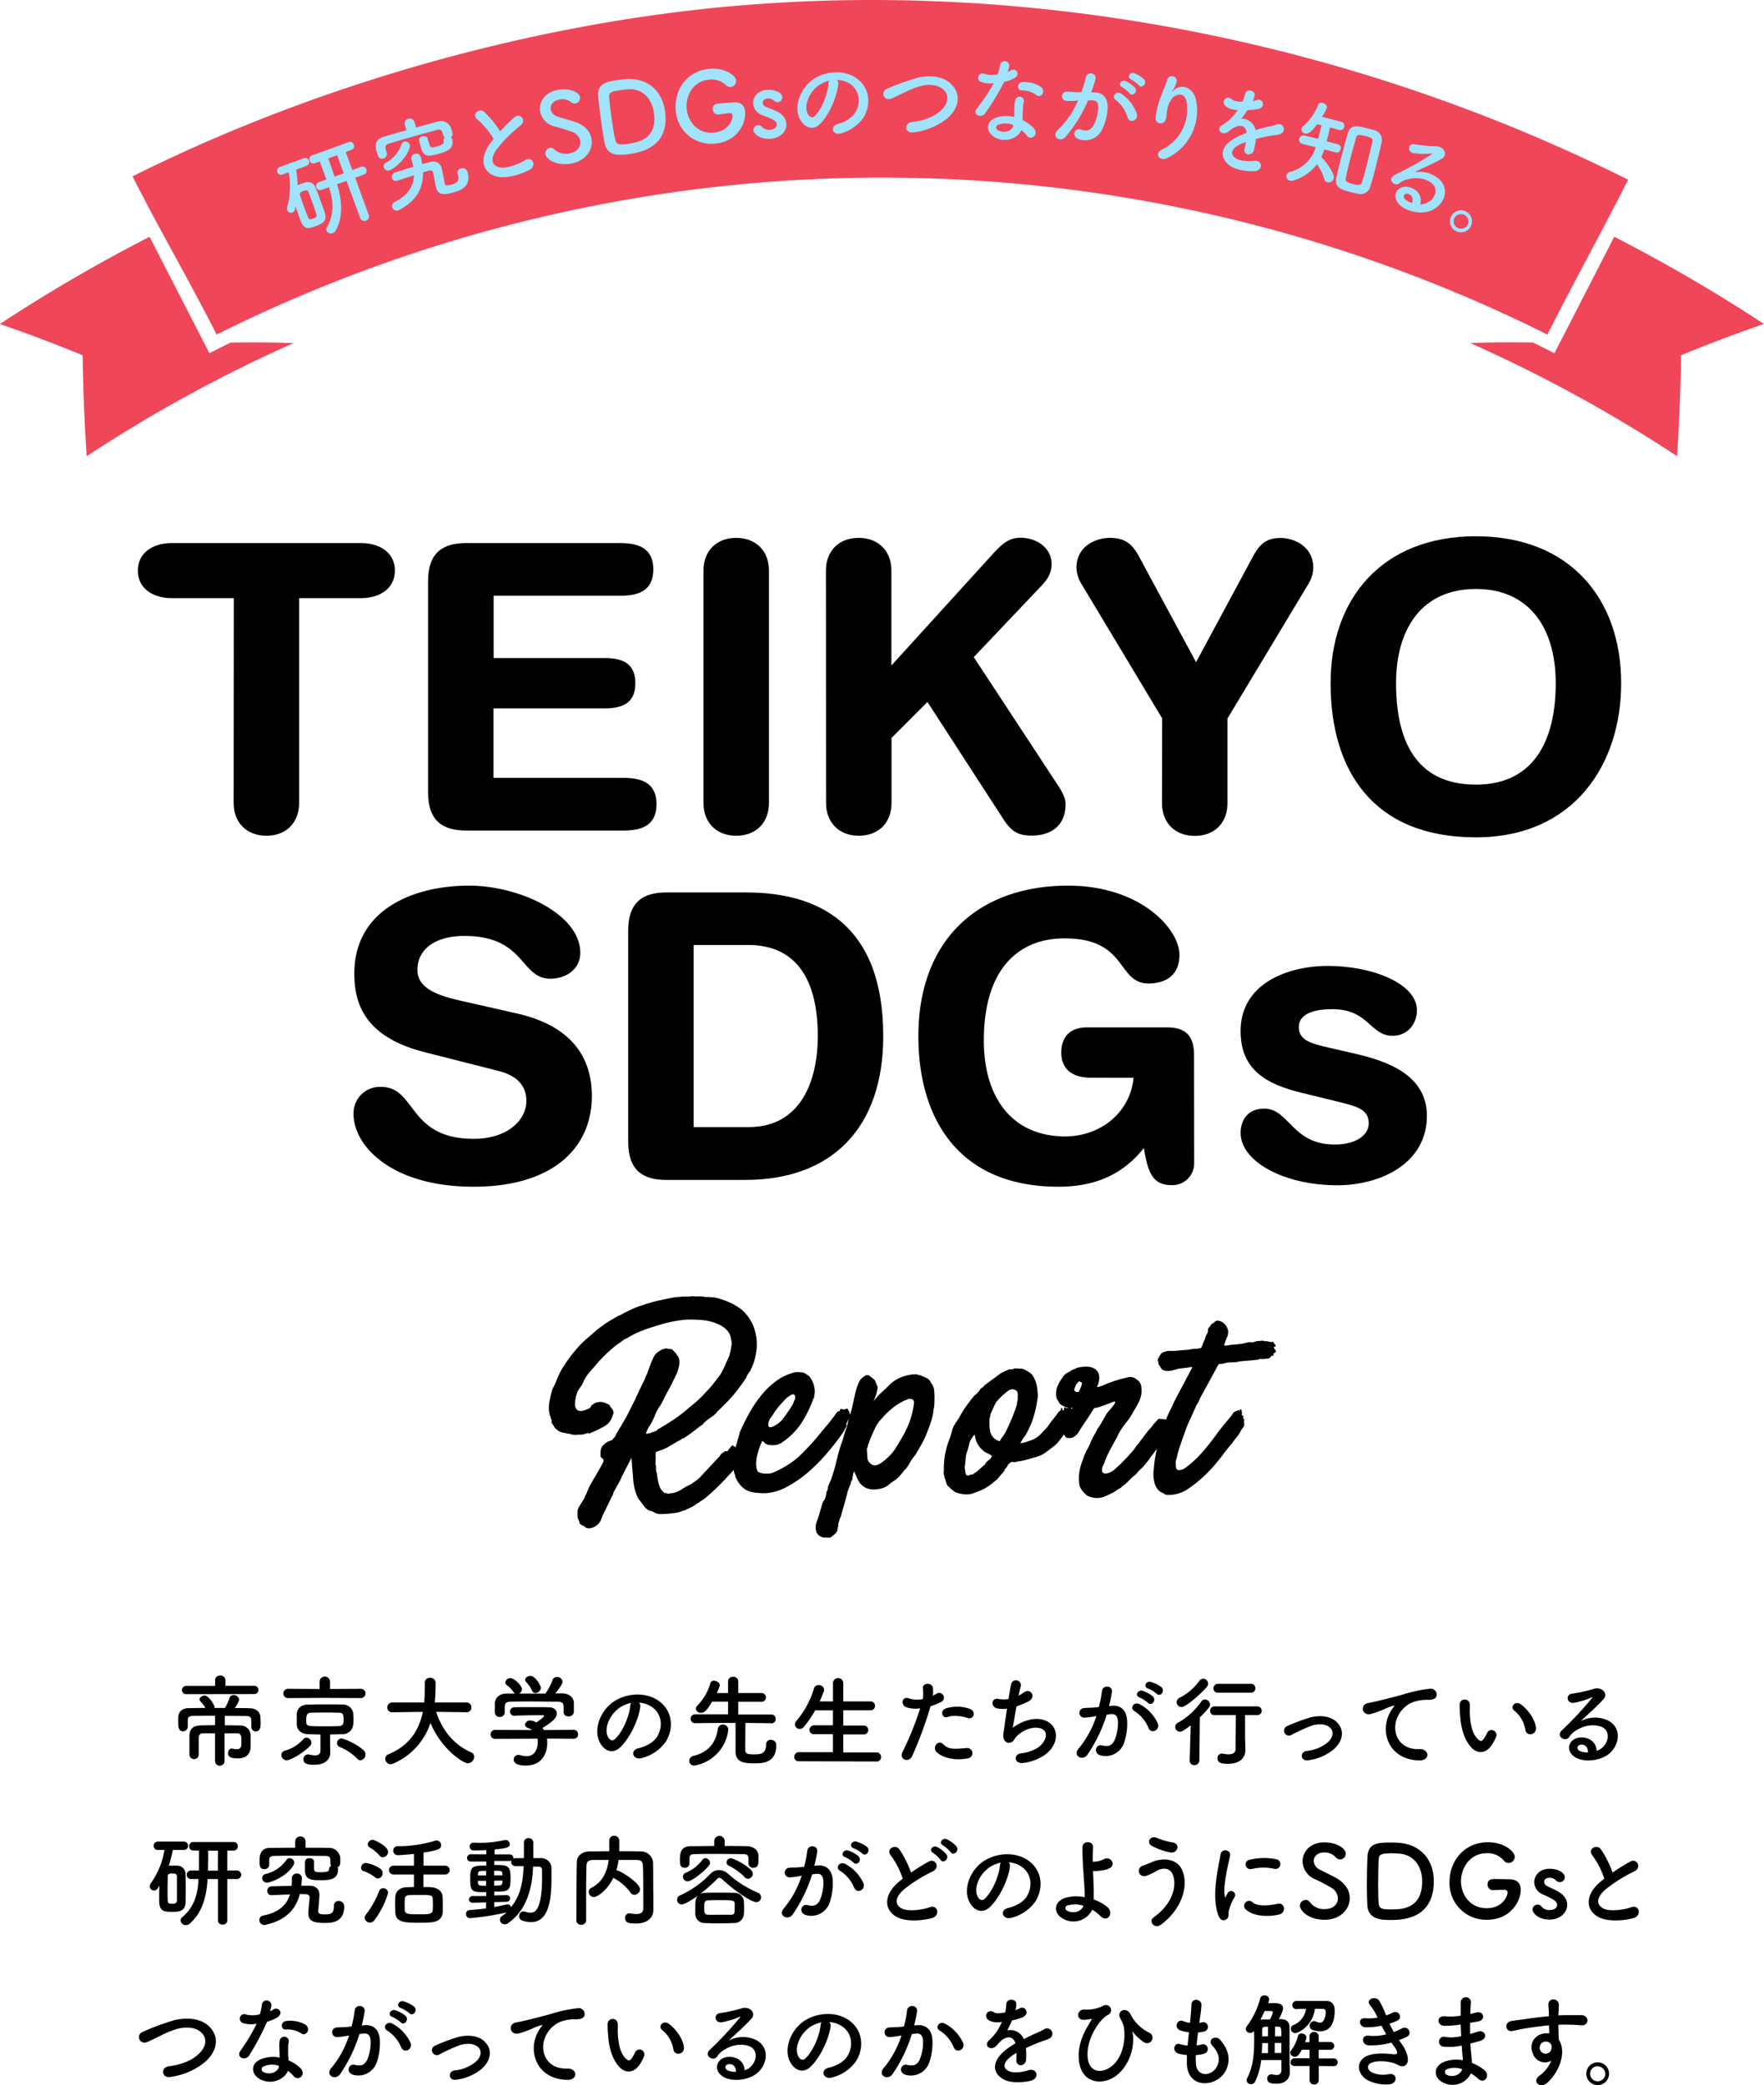 <svg xmlns="http://www.w3.org/2000/svg" xmlns:xlink="http://www.w3.org/1999/xlink" width="530.29" height="626.62" viewBox="0 0 530.29 626.62"><defs><style>.cls-1{fill:none;}.cls-2{clip-path:url(#clip-path);}.cls-3{fill:#f0465a;}.cls-4{fill:#a0e3fa;}</style><clipPath id="clip-path" transform="translate(-19.71 -19)"><rect class="cls-1" width="569.71" height="673"/></clipPath></defs><g id="レイヤー_2" data-name="レイヤー 2"><g id="デザイン"><g class="cls-2"><path class="cls-3" d="M89.09,121.94c-2.15,1-4.29,2.13-6.42,3.22l-18-35a483.88,483.88,0,0,0-45,26.21q12.7,4.38,24.9,9.41.18,15.28,1.2,30.32a435.69,435.69,0,0,1,62.19-34q-9.36-.3-18.91-.14Z" transform="translate(-19.71 -19)"/><path class="cls-3" d="M505,90.11l-18,35.05c-2.13-1.09-4.27-2.17-6.42-3.22q-9.56-.16-18.91.14a435.69,435.69,0,0,1,62.19,34q1-15,1.2-30.32,12.2-5,24.9-9.41a483.88,483.88,0,0,0-45-26.21Z" transform="translate(-19.71 -19)"/><path class="cls-3" d="M509.15,73C420.8,28.8,319.36,10.67,223.66,22.57,168.58,29.42,110.4,46.55,59.56,72c7.08,14.18,18.18,33.37,25.26,47.55a447.63,447.63,0,0,1,400.07,0C492,105.33,502.07,87.14,509.15,73Z" transform="translate(-19.71 -19)"/><path d="M185.59,446l-.54-1.62a7.11,7.11,0,0,1-.32-1.73,10.47,10.47,0,0,1,.14-2.34,35.26,35.26,0,0,1,.79-3.45,7.08,7.08,0,0,1,.47-1.08q.18-.3.54-1.08.44-1.15,1.05-2.52a14.51,14.51,0,0,1,1.4-2.52c.53-.82,1.09-1.65,1.69-2.49S192,425.6,192.5,425s1.08-1.24,1.52-1.7.85-.87,1.26-1.26.82-.75,1.26-1.11.91-.78,1.44-1.26a38.2,38.2,0,0,1,3.88-3c1.2-.79,2.57-1.6,4.11-2.41v.07l1.76-.94c.46-.24.87-.44,1.23-.61l1-.47,1.22-.5c1.2-.43,2.44-.84,3.71-1.22a36,36,0,0,1,3.78-.94l2-.43,1.87-.36,1.87-.15a5.27,5.27,0,0,1,.87-.07h.93l.76,0,.9-.11.79.07a2.71,2.71,0,0,0,.47,0l.47,0,1,0a3.65,3.65,0,0,1,1,.18c.77,0,1.57,0,2.41.11a8,8,0,0,1,2.2.47h-.07a19.34,19.34,0,0,1,6.48,3.17,13.22,13.22,0,0,1,2.66,3.2,12.43,12.43,0,0,1,1.58,4,14.54,14.54,0,0,1,.36,3.09c0,.53,0,1.06-.07,1.59s-.12,1-.21,1.51a20.17,20.17,0,0,1-.58,2.38,12.72,12.72,0,0,1-.94,2.23h.08c-.2.33-.41.67-.65,1a10.76,10.76,0,0,0-.79,1.29l.14-.07-1,1.51-.5.72-1.23,1.66a39.63,39.63,0,0,1-3,3.49q-1.59,1.62-3.31,3.28h.07a7.73,7.73,0,0,1-1.76,1.51,15.8,15.8,0,0,0-2.34,1.87h.07l-.36.43h-.15l-3.38,2.59-2.45,1.66c.19-.19.25-.28.18-.25a1.52,1.52,0,0,0-.36.21l-.47.33c-.14.09-.19.14-.14.14l-.65.22h.07l-2.08,1.22a14.49,14.49,0,0,1-2.52,1.3c-.77.29-1.37.5-1.8.65-.25.09-.34.42-.29,1a5.69,5.69,0,0,1,0,1.19.66.66,0,0,1,0,.25.9.9,0,0,0,0,.25v.72a.65.65,0,0,0,0,.5.75.75,0,0,1,.11.44,4.2,4.2,0,0,1,0,.72,2.6,2.6,0,0,0,0,.36,1.46,1.46,0,0,0,.07.39l.22.76c0,.38.1.83.18,1.33a13.37,13.37,0,0,0,.32,1.55,9.68,9.68,0,0,0,.5,1.44,2.14,2.14,0,0,0,.72.93,1,1,0,0,0,.22.29.8.8,0,0,0,.5.29.12.12,0,0,1,.11,0,.34.34,0,0,0,.18,0l.54.15h.61l.22-.15a.06.06,0,0,1,.07.07,6.93,6.93,0,0,0,3.13-1.11,27.67,27.67,0,0,1,2.92-1.62l.36-.22.36-.29a7.34,7.34,0,0,0,.61-.43,1.62,1.62,0,0,1,.33-.21,1.58,1.58,0,0,0,.32-.26c.12-.12.35-.32.68-.61l5.91-6.33.43-.65v.07a1,1,0,0,0,.22-.32c0-.12.19-.18.43-.18H237l.72-.51h.43a.18.18,0,0,0,.29,0,2.46,2.46,0,0,1,.47-.68,2.92,2.92,0,0,0,.39-.47h-.07l.79-.65c.15.24.27.37.36.4a.42.42,0,0,0,.29,0,2.49,2.49,0,0,1,.33.43,2.31,2.31,0,0,1,.25.65l.5-.14a1.62,1.62,0,0,1,.4.75c0,.22,0,.47,0,.76l.72-.43a6.51,6.51,0,0,1-.93,2.59c-.43.62-.79,1.13-1.08,1.51l-.22.43V460c-.24.43-.41.72-.5.86s-.27.29-.51.58q-.72.79-1.83,2c-.75.79-1.55,1.61-2.41,2.45s-1.73,1.64-2.6,2.41a15.8,15.8,0,0,1-2.37,1.8l.07-.07-.5.39-.26.18a1,1,0,0,1-.18.11l-.28.11-.51.43-1.08.65a5.72,5.72,0,0,0-.65.29c-.19.09-.38.18-.57.25a2.42,2.42,0,0,0-.51.25l-.57.29-.15,0a.23.23,0,0,1-.14,0l-.72.29a7.58,7.58,0,0,1-1.69.39l-2,.26c-.68,0-1.33.08-2,.1a5.14,5.14,0,0,1-2-.32,2.89,2.89,0,0,0-1.08-.54c-.43-.12-.77-.23-1-.32a5.35,5.35,0,0,1-1.48-1.48c-.55-.74-1.09-1.45-1.62-2.12a18.45,18.45,0,0,1-1-2.81,17.9,17.9,0,0,1-.44-2.81l-.43-5.26-.07-1.29-2.88,5.61v-.07l-.43,1.08-2.67,4.83.58-1-.22.79-.28.43-2.81,5.76-.58,1.51V476a4.44,4.44,0,0,1-2.16,2c-.29.09-.64.19-1,.29a2,2,0,0,1-1.41-.29,1.89,1.89,0,0,0-.61-.43l-.57-.29a2.2,2.2,0,0,1-.44-.33.73.73,0,0,1-.18-.54c-.09-.24-.19-.45-.28-.64a4,4,0,0,1-.29-.87v-1.44a2.77,2.77,0,0,1,.43-1.58l1.44-2.38v.07l.43-.86h-.07a2.18,2.18,0,0,1,.29-.54,2.4,2.4,0,0,0,.29-.68l.64-1.52q1-1.86,2.24-3.92t2.16-3.92h-.08a.75.75,0,0,0-.36-.87c-.33-.24-.5-.48-.5-.72v-1a4.45,4.45,0,0,1,.14-1.08,2.75,2.75,0,0,1,.58-1.05,5.44,5.44,0,0,1,1.22-1h-.07l.15-.08,1.65-.64v-.08a.28.28,0,0,1,.07-.21l.58-.58.29-.65,1.29-2.23a1.3,1.3,0,0,0,.33-.43,1.15,1.15,0,0,1,.11-.29c.43-.72.82-1.4,1.18-2s.76-1.4,1.19-2.27l1.59-3.17.43-1,.43-.87.5-1.08,1.8-3.67h-.07c.1-.24.13-.32.11-.25s0,0,.11-.25l.57-1.23h-.07c.29-.72.56-1.45.83-2.19a10.19,10.19,0,0,1,.68-1.62,5.69,5.69,0,0,1,.47-1,4.34,4.34,0,0,1,.54-.75,6.76,6.76,0,0,1,1.3-1,4.5,4.5,0,0,1,1.51-.58.7.7,0,0,1,.58,0,3.38,3.38,0,0,0,.93.11c.53.09.8.2.83.32s.15.28.4.47l.86,1h-.22a1.45,1.45,0,0,1,.69.86,3.43,3.43,0,0,1,.18,1,5.13,5.13,0,0,1-.15,1.73c-.14.52-.28,1-.43,1.58-.43.91-.89,1.86-1.37,2.84s-1,2-1.51,2.92v-.07l-1.8,3.53-.5.86a13.88,13.88,0,0,0-.76,1.19,10.63,10.63,0,0,0-.68,1.4,17.73,17.73,0,0,1-.87,1.95,13.44,13.44,0,0,1-1.15,1.94v-.07l-.65,1.44-.14.57v.08l1.15-.29h.07v.14l.65-.43.72-.07-.14-.15a.8.8,0,0,1,.43-.07l-.07.07h.11a7.19,7.19,0,0,0,.61-.57q2.52-1.44,4.93-3.06a40.37,40.37,0,0,0,4.57-3.57,28.25,28.25,0,0,0,2.77-2.34c.94-.88,1.81-1.78,2.63-2.7a22.76,22.76,0,0,0,1.87-2.16c.72-.91,1.37-1.77,2-2.59a22.38,22.38,0,0,0,1.47-2.88c.51-1.15.93-2.09,1.26-2.81l.29-1.22a1.15,1.15,0,0,0,.11-.58.5.5,0,0,1,.18-.43v-.65a2.27,2.27,0,0,0,.11-1.22c-.07-.48-.16-.94-.25-1.37a4,4,0,0,0-.8-1.8,5.63,5.63,0,0,0-1.44-1.37,7.92,7.92,0,0,0-1.83-1,20.11,20.11,0,0,0-2-.68,17.12,17.12,0,0,0-3-.47c-1.05-.07-2.06-.11-3-.11-.62,0-1.24,0-1.84.07s-1.18.12-1.76.22a37.5,37.5,0,0,0-4.68,1q-2.31.65-4.68,1.44a3.22,3.22,0,0,1-.4.14.19.19,0,0,0-.1,0l-.22.1c-.1.05-.31.15-.65.29a18.79,18.79,0,0,0-2.77,1.19c-.75.41-1.45.8-2.12,1.19l-.65.29-.79.57-.65.47-.83.58c-.31.21-.73.54-1.26,1s-.85.75-1.12,1-.51.44-.75.68l-.83.8a14.06,14.06,0,0,0-1.19,1.29v-.07q-1.52,1.8-3,3.46a12.45,12.45,0,0,0-2.23,3.67c-.24.38-.57.87-1,1.47a4.56,4.56,0,0,0-.76,1.7,6.9,6.9,0,0,0-.32,1.29,8.1,8.1,0,0,0-.15,1.8,2.18,2.18,0,0,0,.58,1.44c.36.39,1,.48,1.91.29a12.58,12.58,0,0,0,1.4-.5,4.48,4.48,0,0,0,.65-.36.55.55,0,0,0,.21-.33.83.83,0,0,1,.26-.39,8,8,0,0,1,.82-.62,2.52,2.52,0,0,1,1-.32,3.56,3.56,0,0,1,1.87.07,9.8,9.8,0,0,1,1.73.79l.14.44a.06.06,0,0,0,.07.07,5.3,5.3,0,0,1,.83,1.15,1.66,1.66,0,0,1-.11,1.37v-.22a4.93,4.93,0,0,1-2.52,3.53,6.47,6.47,0,0,1-.9.5c-.21.1-.59.29-1.11.58l-1.95.86a6.2,6.2,0,0,1-.68.29s0,0,0-.07.06-.08,0-.11a1.86,1.86,0,0,0-.61.11l-1.37.36h-1.37l-.21.07-.76,0-1-.11a1.34,1.34,0,0,0-.72-.22c-.58-.09-1-.18-1.41-.25a9.07,9.07,0,0,1-1-.25,3.28,3.28,0,0,1-.83-.43,10.2,10.2,0,0,1-1-.87l-.72-1.22A.62.62,0,0,1,185.59,446Z" transform="translate(-19.71 -19)"/><path d="M248.81,452.12a21.87,21.87,0,0,0-1.26,3.42,12.52,12.52,0,0,0-.54,3.35,6.38,6.38,0,0,0,.28,1.87,1.1,1.1,0,0,0,.8.79,6.12,6.12,0,0,0,1.22.29h1.19a5,5,0,0,0,1.26-.14,31.58,31.58,0,0,0,6.05-3.32,21.86,21.86,0,0,0,2.91-2.48c1-1,1.95-2,2.88-3s1.81-2.06,2.63-3.06,1.54-1.88,2.16-2.6a6.21,6.21,0,0,0,.58-.68l.75-1c.27-.34.52-.67.76-1l.57-.79c.2-.24.35-.42.47-.54a.68.68,0,0,1,.61-.11c0,.05,0,0,0-.11a1,1,0,0,1,.11-.32.94.94,0,0,1,.18-.25c.07-.08.15-.06.25,0a.79.79,0,0,0,.58.07.4.4,0,0,1,.21.15,1.66,1.66,0,0,1,.65-.29c.34-.1.55.07.65.5a.21.21,0,0,0,.07.15l.14.14.15.33a.41.41,0,0,1-.07.39l.21.11a.57.57,0,0,0,.22,0l-1.44,3.09c0,.05.05.07.14.07s.12.08.07.22a10,10,0,0,1-1.29,2.38c-1.3,1.87-2.83,3.85-4.61,5.94a53.65,53.65,0,0,1-5.72,5.76,35.42,35.42,0,0,1-6.38,4.39,15.44,15.44,0,0,1-6.55,1.91c-.33,0-.93,0-1.8-.08a11,11,0,0,1-1.87-.21,7.19,7.19,0,0,1-1.73-.54,5.27,5.27,0,0,1-1.44-1,7.31,7.31,0,0,1-1.08-1.23,9.8,9.8,0,0,1-.86-1.51,1.65,1.65,0,0,1-.18-.61,1.08,1.08,0,0,0-.18-.54,7.62,7.62,0,0,1-.36-1.73,10.82,10.82,0,0,1,0-1.8,3.88,3.88,0,0,0,.14-1.3q.08-.57.15-1.11c.05-.36.12-.73.21-1.12a5.14,5.14,0,0,0,.22-1,6.09,6.09,0,0,1,.21-1l1-3.6a63.73,63.73,0,0,1,3-6,35.9,35.9,0,0,1,3.7-5.37,23.82,23.82,0,0,1,4.5-4.17,15.62,15.62,0,0,1,5.48-2.45,8.46,8.46,0,0,1,1.9.07,2.51,2.51,0,0,1,1.62.72,1.84,1.84,0,0,1,.94.79,7.44,7.44,0,0,1,1.37,4.47,17.4,17.4,0,0,1-.29,1.8.83.83,0,0,0-.29.57,36.36,36.36,0,0,1-3.63,7.17,21.22,21.22,0,0,1-5.73,5.58,5.14,5.14,0,0,1-1.62.68,7.32,7.32,0,0,1-2.19,0,.42.42,0,0,1-.15,0,.56.56,0,0,0-.21,0c-.1,0-.14,0-.11,0s0-.09-.11-.18a1.27,1.27,0,0,1-.76-.47,1.77,1.77,0,0,0-.68-.54Zm1.87-4.75a2.39,2.39,0,0,1,.07.32s0,0,0,0a.09.09,0,0,1,.07,0s.08.07.18.21a.35.35,0,0,0,.14,0,.43.43,0,0,1,.22,0h.21a7.69,7.69,0,0,0,3.68-2.74q1.44-1.94,2.59-3.81a4,4,0,0,0,.47-1,2.64,2.64,0,0,1,.39-.86,1.61,1.61,0,0,0,.07-.51,1.63,1.63,0,0,0-.1-.57.54.54,0,0,0-.36-.36,1.26,1.26,0,0,0-.76.14c-.53.34-.94.61-1.22.83a6.71,6.71,0,0,0-1,1c-.82.86-1.39,1.51-1.73,1.94s-.6.78-.79,1.05a9.87,9.87,0,0,0-.54.83c-.17.28-.47.72-.9,1.29a1,1,0,0,0-.33.54,1.13,1.13,0,0,1-.25.54,1,1,0,0,1-.07.4.74.74,0,0,0,0,.47c0-.1,0-.08,0,.07A2.6,2.6,0,0,0,250.68,447.37Zm22.82-4.54c0,.1,0,.1.07,0Z" transform="translate(-19.71 -19)"/><path d="M276.6,461.19a1.52,1.52,0,0,0-.47,1q-.11.72-.18,1.08a.35.35,0,0,1,0,.32,1.59,1.59,0,0,0-.14.26,3.86,3.86,0,0,0-.29.54.81.81,0,0,0-.07.32,1.45,1.45,0,0,1,0,.29,1.48,1.48,0,0,1-.25.43l-.36.86-.29.87-.18.54a.74.74,0,0,0,0,.18.67.67,0,0,1,0,.18q0,.1-.18.54-.36,1.44-.9,3.24c-.36,1.2-.61,2.13-.76,2.81a4.41,4.41,0,0,0-.36.79c-.09.29-.19.62-.29,1a.86.86,0,0,0-.14.46v.54a2.12,2.12,0,0,1-.22.65,2.15,2.15,0,0,1-.64,1.73A9.39,9.39,0,0,1,269.4,481a.49.49,0,0,1-.58.07,2.09,2.09,0,0,1-.68,0c-.27,0-.52,0-.76,0a3,3,0,0,1-2.16-1.44,4.54,4.54,0,0,1,.07-3.45l.44-1.3c.19-.57.37-1.16.54-1.76s.32-1.14.46-1.62a5.12,5.12,0,0,1,.29-.94,4.86,4.86,0,0,1,.33-.54,4.8,4.8,0,0,0,.32-.54,4.3,4.3,0,0,0,.29-.93,4,4,0,0,0,.14-.62.22.22,0,0,0,0-.14s0-.07,0-.14a5.71,5.71,0,0,1,.25-.62,5.89,5.89,0,0,0,.25-.64c0-.1,0-.16,0-.18V466a3,3,0,0,1,.21-.72q.23-.58.54-1.23a5.59,5.59,0,0,0,.47-1.29,44.36,44.36,0,0,0,1.33-4.61q.61-2.6,1.41-5.11a16.05,16.05,0,0,0,.68-2c.17-.65.37-1.31.61-2a12.82,12.82,0,0,0,.76-2.6,13.59,13.59,0,0,1,.75-2.59,18.39,18.39,0,0,0,.54-2l.51-2.34c.17-.8.35-1.56.54-2.31a14.84,14.84,0,0,1,.65-2,5.22,5.22,0,0,1,.86-1.69,4.9,4.9,0,0,1,1.44-1.12c.24-.19.62-.19,1.15,0a2.06,2.06,0,0,0,.25.22,1.52,1.52,0,0,1,.26.22l.5.36a.49.49,0,0,1,.11.14.3.3,0,0,0,.18.14,1.35,1.35,0,0,1,.54.76,7.91,7.91,0,0,0,.47,1.12,1.08,1.08,0,0,1,.14.86,9.17,9.17,0,0,1-.29,1.44,13.36,13.36,0,0,1-.5,1.51c-.19.48-.34.82-.43,1a21.86,21.86,0,0,1,2.55-2.81c.94-.86,1.67-1.56,2.2-2.09a10.57,10.57,0,0,1,3.89-2.48,13,13,0,0,1,3.45-.76.55.55,0,0,0,.43,0,.77.77,0,0,1,.51,0,2.48,2.48,0,0,0,.75.22,2.15,2.15,0,0,1,.83.29q.36.13,1.23.54a2.68,2.68,0,0,1,1.22,1,3.74,3.74,0,0,0,.5.86,2.35,2.35,0,0,1,.44.94c.09,0,.18.32.25,1a20.21,20.21,0,0,1,.11,2.16c0,.79,0,1.54-.08,2.23a4.36,4.36,0,0,1-.21,1.33,15.49,15.49,0,0,1-.69,3.42c-.36,1.13-.75,2.22-1.18,3.28a24.85,24.85,0,0,1-1.62,3.53c-.65,1.15-1.29,2.25-1.91,3.31-.43.53-.84,1.08-1.23,1.66a15.27,15.27,0,0,0-1,1.72,2.67,2.67,0,0,0-.47.62,2,2,0,0,1-.61.61c-.39.53-.81,1.05-1.26,1.58a10.61,10.61,0,0,1-1.41,1.37,21.29,21.29,0,0,0-2.45,1.8,6,6,0,0,1-1.87.83,11.93,11.93,0,0,1-2.16.32,6.5,6.5,0,0,1-2.23-.39,5.15,5.15,0,0,1-2.09-1.62,8,8,0,0,1-.72-1.3c-.24-.53-.45-1-.65-1.44l-.14-.32A.85.85,0,0,1,276.6,461.19Zm4-7.85a.68.68,0,0,1-.07.51,3.85,3.85,0,0,0-.22.5c0,.24,0,.69.07,1.33s.08,1.12.08,1.41a2.11,2.11,0,0,0,.21.83,2.76,2.76,0,0,0,.65.86,2.42,2.42,0,0,0,.94.54,1.7,1.7,0,0,0,1.08-.07,1,1,0,0,0,.43-.15,1.81,1.81,0,0,1,.43-.21c.53-.34.91-.6,1.15-.79s.6-.51,1.08-.94a14,14,0,0,0,2.7-3.24c.84-1.34,1.65-2.71,2.41-4.1a24.81,24.81,0,0,0,2.74-7.85c.05-.24.08-.47.11-.69s.06-.46.11-.75a1.17,1.17,0,0,0-.51-1,2.78,2.78,0,0,0-1.22-.14,3.6,3.6,0,0,1-1,.46,3.05,3.05,0,0,0-.94.47,15.36,15.36,0,0,0-3.24,2.2,21.83,21.83,0,0,0-2.73,2.7,10.79,10.79,0,0,0-2.23,3.27Q281.63,450.61,280.63,453.34Z" transform="translate(-19.71 -19)"/><path d="M320.16,432a3.73,3.73,0,0,1,.83-.5l1-.51a7.55,7.55,0,0,0,.72-.32,1.91,1.91,0,0,1,.86-.18h.51a.6.6,0,0,0,.43-.22h.07a7,7,0,0,1,1.73.08,1.27,1.27,0,0,1,.94.07,4.11,4.11,0,0,1,.79.36,14.31,14.31,0,0,1,1.4.86,3.57,3.57,0,0,1,1,1.23,8.67,8.67,0,0,1,1,2.88,17.63,17.63,0,0,1,.25,3,43.91,43.91,0,0,1-.86,4.61,27,27,0,0,1-3,7.2,2.33,2.33,0,0,0-.28.36,7.09,7.09,0,0,0-.44.64c-.14.24-.28.47-.43.69a1.34,1.34,0,0,0-.21.39c0,.05.25,0,.61,0a9.1,9.1,0,0,0,1.19-.33l1.72-.57a16.77,16.77,0,0,0,1.48-.83,5.27,5.27,0,0,0,1.08-.9c.31-.34.62-.68.93-1s.69-.76,1.12-1.19a25.85,25.85,0,0,1,1.66-2.27c.67-.84,1.25-1.6,1.72-2.27l.73-.65h.07c-.2-.28-.2-.48,0-.57-.05-.1,0-.05.11.14s.2.29.25.29c0,.19,0,.28.07.25s0,.06-.07.25c.38-.19.52-.38.43-.57s.05-.39.43-.58V442c0,.1.18.16.4.18s.34,0,.39-.11.23-.13.26-.39.1-.42.25-.47a.58.58,0,0,1-.15.43,1.69,1.69,0,0,0,.47-.25,2,2,0,0,1,.32-.25.59.59,0,0,1-.17.68c-.22.22-.16.42.17.61a2.53,2.53,0,0,1,.37-.65c.23.1.36.23.36.4a.54.54,0,0,1-.15.4.74.74,0,0,1-.14.46.29.29,0,0,0-.07.33c.28,0,.43-.05.43-.15h.07c-.19.39-.36.75-.5,1.08a2.49,2.49,0,0,0-.22,1,1.72,1.72,0,0,0-.36.76,2.35,2.35,0,0,1-.36.83c-.34.62-.63,1.16-.86,1.62a15.24,15.24,0,0,1-.94,1.47,2.62,2.62,0,0,0-.32.54.66.66,0,0,1-.26.33c-.43.57-.84,1.1-1.22,1.58a8.07,8.07,0,0,1-1.58,1.44L334,455.54a8.76,8.76,0,0,1-3.17,1.4q-.65.22-2.34.69a19.87,19.87,0,0,1-3.06.61,1.88,1.88,0,0,1-1.11.14,1.15,1.15,0,0,0-1.05.29l-.5.43a.2.2,0,0,0-.07.11,1.17,1.17,0,0,1,0,.15,3.49,3.49,0,0,1-.4.61c-.28.33-.45.54-.5.61a.32.32,0,0,0-.07.18.41.41,0,0,1-.07.18c-.05.07-.19.28-.44.61a12.71,12.71,0,0,0-1.15,1.33,6.53,6.53,0,0,1-1.51,1.41,15.16,15.16,0,0,1-2.09,1.58,13.08,13.08,0,0,1-2.59,1.3c-.62.24-1.21.45-1.76.65a5.68,5.68,0,0,1-1.84.28,8.54,8.54,0,0,1-1.73-.18,12.53,12.53,0,0,1-1.65-.46c-.34-.24-.68-.5-1-.76a4.87,4.87,0,0,1-.86-.83,1.68,1.68,0,0,1-.76-.9c-.12-.36-.23-.73-.32-1.11s-.19-.46-.26-.65a1.89,1.89,0,0,1-.1-.65,2.13,2.13,0,0,1-.15-1.44,24.1,24.1,0,0,1,.36-5,25.61,25.61,0,0,1,1.44-4.94c.19-.52.37-1.11.54-1.76a14.17,14.17,0,0,1,.61-1.84c.19-.28.36-.56.51-.82a3.09,3.09,0,0,1,.57-.76c0-.29.1-.43.29-.43a28.79,28.79,0,0,1,2.16-3.64q1.23-1.76,2.59-3.42a3.91,3.91,0,0,1,.65-.54,1.08,1.08,0,0,0,.43-.47,2.62,2.62,0,0,0,.65-.79,1.45,1.45,0,0,1,.65-.65,1.24,1.24,0,0,0,.43-.32,4.62,4.62,0,0,0,.29-.4Zm-2.38,24.41a15.31,15.31,0,0,0-1.47-.79,4.37,4.37,0,0,1-1.41-1,8.12,8.12,0,0,1-1-1.19,6.4,6.4,0,0,1-.57-1,5.88,5.88,0,0,1-.36-1.12l-.36-1.47a.43.43,0,0,1,0,.14.61.61,0,0,0,0,.22,6.29,6.29,0,0,0-.87,1.18,5.78,5.78,0,0,0-.65,1.41,1.77,1.77,0,0,0-.07.43.81.81,0,0,1-.07.32,2.69,2.69,0,0,0-.14.47c-.05.19-.12.46-.22.79a8.28,8.28,0,0,0-.58,2.49c-.05.79-.14,1.62-.28,2.48a4.94,4.94,0,0,0,.1,1,4.34,4.34,0,0,1,.11,1l.43.65a.7.7,0,0,1,.47,0c.07,0,.18,0,.32-.08a.72.72,0,0,1,.62-.21.9.9,0,0,0,.68-.22,1.2,1.2,0,0,1,.43-.36,3.05,3.05,0,0,0,.58-.36c.24-.24.48-.47.72-.68s.5-.45.79-.69a3.59,3.59,0,0,1,.58-.5,1,1,0,0,0,.18-.11.58.58,0,0,0,.07-.14,3.4,3.4,0,0,1,.39-.61c.25-.24.42-.41.54-.51l.33-.25.29-.25a4,4,0,0,0,.36-.51.4.4,0,0,0,.14-.25Zm2.45-4.32a2.27,2.27,0,0,0,.36-.58,1.18,1.18,0,0,1,.36-.5,14.17,14.17,0,0,0,1.44-2.41c.48-1,.92-2,1.33-2.95s.77-1.9,1.08-2.74a18,18,0,0,0,.61-1.84c0-.43.1-.78.15-1s.08-.49.1-.68a3.86,3.86,0,0,0,0-.58V438a1.35,1.35,0,0,0-.93-1.37,2,2,0,0,0-1.95.36,16.78,16.78,0,0,0-2.7,2.38,6.12,6.12,0,0,0-1.33,1.8c-.1.24-.26.61-.5,1.11a6.31,6.31,0,0,0-.44,1,2.31,2.31,0,0,0-.39,1,2.81,2.81,0,0,1-.26,1,2.67,2.67,0,0,1,0,.72,5.86,5.86,0,0,0,0,.61c0,.22,0,.51,0,.87s.08.85.18,1.47A3.86,3.86,0,0,0,320.23,452.12Z" transform="translate(-19.71 -19)"/><path d="M368.33,445.35c.09.1.31.13.64.11s.55,0,.65.11c.24-.1.4-.09.47,0a1.59,1.59,0,0,0,.25.33,2.84,2.84,0,0,1,.15.72c0,.14.09.26.28.36s.15.19,0,.29-.19.19-.14.28a6.3,6.3,0,0,0,.14.76.91.91,0,0,1-.07.61c-.19.43-.36.84-.5,1.23a7.3,7.3,0,0,1-.58,1.15c-.24.33-.48.68-.72,1s-.48.73-.72,1.12a7.61,7.61,0,0,1-.57.86c-.29.39-.61.79-.94,1.23s-.65.84-.94,1.22a6.41,6.41,0,0,0-.57.86q-.51.66-.87,1.08l-.68.83a7.36,7.36,0,0,1-.72.76c-.27.24-.57.53-.9.86a7.84,7.84,0,0,0-.54.61,2.76,2.76,0,0,1-.54.54c-.62.53-1.18,1-1.66,1.52s-1,1-1.65,1.51a4.56,4.56,0,0,0-.79.65,2.66,2.66,0,0,1-.94.57c-.39.29-.75.54-1.08.76a9.44,9.44,0,0,1-1.15.61l-.69.32-.46.22-.51.22-.86.32a6.35,6.35,0,0,1-4.43-.43,6.76,6.76,0,0,1-2.41-2.88,12.61,12.61,0,0,1-.15-3.78,14.58,14.58,0,0,1,.87-3.57c.24-.72.49-1.41.75-2.08a15,15,0,0,1,1-2c.28-.53.52-1,.72-1.51a14.87,14.87,0,0,1,1.08-2.27c.33-.55.71-1.26,1.15-2.12a20.51,20.51,0,0,0,1.22-1.91c.34-.6.72-1.26,1.15-2a4.9,4.9,0,0,1,.94-1.33c.53-.6,1-1.16,1.37-1.66a2.29,2.29,0,0,0,.57-1.12c0-.24-.45-.14-1.36.29-.29.1-.65.23-1.08.4l-1.34.5c-.45.17-.89.31-1.29.43a3.74,3.74,0,0,1-1,.18.62.62,0,0,0-.33.22l-.25.36c-.77,1.25-1.52,2.41-2.27,3.49s-1.52,2.29-2.34,3.64a6.36,6.36,0,0,1-1.15,1,2.17,2.17,0,0,1-1.44.33h-.36a1.19,1.19,0,0,1-.51-.15,1.27,1.27,0,0,1-.39-.47,2.16,2.16,0,0,0-.54-.61c-.1,0-.12-.11-.07-.18a.27.27,0,0,0,0-.25.19.19,0,0,1,0-.25c.08-.07.06-.13,0-.18a.38.38,0,0,0,0-.43.53.53,0,0,1,0-.51l.32-.32a.38.38,0,0,0,0-.47A3,3,0,0,0,340,447l.5-.93L341,445c.17-.33.3-.57.4-.72.24-.48.44-.86.61-1.15s.31-.54.43-.76.16-.32.11-.32a.62.62,0,0,0-.47,0c-.21.07-.32.06-.32,0a3.14,3.14,0,0,1-2-.32,4.52,4.52,0,0,1-1.58-1,8.31,8.31,0,0,0-.54-1,2.22,2.22,0,0,1-.4-1.08,5.12,5.12,0,0,1,0-1.66,6.43,6.43,0,0,1,.51-1.73c.19-.38.34-.68.46-.9s.23-.39.33-.54.21-.31.36-.5.33-.48.57-.87a4.73,4.73,0,0,1,1.3-1,10.21,10.21,0,0,0,1.44-.87,2.88,2.88,0,0,1,.5-.11.76.76,0,0,0,.51-.32,10.29,10.29,0,0,1,3.31-.43,4.5,4.5,0,0,1,2.45.75,2.93,2.93,0,0,1,1.15,1.95,5.92,5.92,0,0,1-.5,3.06l-.08.07a.06.06,0,0,0-.07.07.42.42,0,0,0,.36.22,12.33,12.33,0,0,0,1.95-.72c1-.43,2.11-.84,3.31-1.23a33.55,33.55,0,0,1,3.42-.9,3.22,3.22,0,0,1,2.27.11,6.66,6.66,0,0,0,.82.61,2.66,2.66,0,0,1,.69.65,3,3,0,0,1,.43.94,5.93,5.93,0,0,1,.14,1.4v.79a7.81,7.81,0,0,1-.9,3c-.5,1-1,1.87-1.54,2.73a15.82,15.82,0,0,1-2,3.06,24.12,24.12,0,0,0-2.23,3.21,6.11,6.11,0,0,0-.43.83l-.29.61-.33.61-.46.83-.8,1.44c-.24.43-.48.89-.72,1.37s-.49,1-.75,1.58a21.68,21.68,0,0,0-.83,2.16,3.49,3.49,0,0,0-.58,2.23,1,1,0,0,0,.9.69,3.52,3.52,0,0,0,1.66-.44,5.06,5.06,0,0,0,1.62-1.18c.43-.39,1-.87,1.55-1.44s1.19-1.18,1.76-1.8,1.12-1.23,1.62-1.8a9.33,9.33,0,0,0,1.12-1.52q.72-.85,1.83-2.34c.75-1,1.38-1.81,1.91-2.48a14,14,0,0,0,1.26-1.48,10.25,10.25,0,0,1,1.26-1.4,1.54,1.54,0,0,1,.43-.5A.59.59,0,0,1,368.33,445.35Zm-23.55-10.94a2,2,0,0,1-.47-.25q-.26-.18-.75.54a2.29,2.29,0,0,0-.4.43,3.49,3.49,0,0,1-.25.72,1.65,1.65,0,0,0-.25.86.56.56,0,0,0,.25.43.91.91,0,0,0,.54.15H344a19.79,19.79,0,0,0,.83-1.91C345,434.78,345,434.46,344.78,434.41Z" transform="translate(-19.71 -19)"/><path d="M378.12,429.73a6.42,6.42,0,0,1-.83.18q-.62.1-1.26.18l-1.19.14a6.42,6.42,0,0,1-.68.07l-1.77.47a7.1,7.1,0,0,1-1.19.22,4,4,0,0,1-.93,0,4,4,0,0,1-.94-.29,1.23,1.23,0,0,1-.61-.57c-.17-.29-.32-.55-.47-.79a.89.89,0,0,1-.29-.62,2.32,2.32,0,0,0-.14-.75l-.07-.07a2,2,0,0,1,.07-.51q.44-.72.72-1.29a1.56,1.56,0,0,1,.61-.58,1.62,1.62,0,0,1,.76-.29,3,3,0,0,1,1-.25c.31,0,.59,0,.83,0,1.25,0,2.24-.1,3-.18s1.5-.13,2.26-.18l1.19-.21a7.74,7.74,0,0,1,1.26-.07,1.24,1.24,0,0,0,.47-.08,1.5,1.5,0,0,1,.47-.07.58.58,0,0,0,.54-.39c.12-.27.23-.52.32-.76a4.83,4.83,0,0,1,.4-1,4.48,4.48,0,0,0,.39-1,4.2,4.2,0,0,1,.51-1.16,1.9,1.9,0,0,0,.29-1.22,1.24,1.24,0,0,1,.39-.79,2.53,2.53,0,0,0,.54-.79c.15-.2.29-.29.43-.29a3.67,3.67,0,0,0,.65-.51,1.91,1.91,0,0,1,.43-.32.86.86,0,0,1,.51-.07,4.79,4.79,0,0,1,.79.18,3,3,0,0,1,.83.43c.17.14.37.34.61.58a2.36,2.36,0,0,1,.47.68c.12.26.23.52.32.76a1.8,1.8,0,0,1,.11.82c0,.32-.06.64-.11,1,0,.09-.13.28-.25.57s-.24.59-.36.9-.23.61-.32.9a2.26,2.26,0,0,0-.15.65,2,2,0,0,0,.43,0l.37,0a14.53,14.53,0,0,1,1.87-.25c.43,0,1.05-.09,1.87-.18a4.43,4.43,0,0,0,.65-.08,8.94,8.94,0,0,0,.9-.18l.86-.21a2.62,2.62,0,0,1,.54-.11h.29a2.25,2.25,0,0,0,1.26-.07A3.63,3.63,0,0,1,398,422a5.41,5.41,0,0,0,.93-.07,1.52,1.52,0,0,1,.8.07.77.77,0,0,0,.57.07,1.1,1.1,0,0,1,.65.08,1.06,1.06,0,0,0,.4.07.85.85,0,0,1,.39.07c.1.14.21.16.33,0s.22-.14.32,0a.46.46,0,0,1,.29.36l.5.65q.07.36-.18.39a.71.71,0,0,0-.39.18,2.9,2.9,0,0,0,.39.69,1.44,1.44,0,0,1,.33.75.29.29,0,0,0-.29.15.59.59,0,0,1-.43.21.36.36,0,0,0,0,.44c.09.14,0,.24-.22.28a1.37,1.37,0,0,0-.5.18c-.24.12-.34.26-.29.4a1.43,1.43,0,0,1-.79.32c-.29,0-.6.06-.94.11a4.21,4.21,0,0,1-1,0q-.76,0-.9.18a.65.65,0,0,1-.29.07h-.29a10,10,0,0,1-1.19.14l-1.69.15-1.62.14a5.42,5.42,0,0,0-1,.15,5.77,5.77,0,0,1-1.76.18,8.83,8.83,0,0,0-2.63.39,2.91,2.91,0,0,1-1.08.07c-.2,0-.41.15-.65.58s-.47.91-1,1.87l-1.62,3c-.58,1.05-1.13,2.05-1.66,3s-.86,1.55-1,1.84l-.36.83-.1.25-.15.25-.47.76c-.72,1.63-1.27,2.85-1.65,3.67s-.7,1.5-.94,2.05-.46,1.11-.65,1.66-.48,1.35-.86,2.41-.73,2.17-1.05,3.06a23.78,23.78,0,0,0-.82,3.13,4.13,4.13,0,0,0-.26.94,7.12,7.12,0,0,0,0,1.15,2.07,2.07,0,0,0,.22,1.12.8.8,0,0,0,.61.36,2.13,2.13,0,0,0,.79-.08,6.15,6.15,0,0,0,.76-.25,30.21,30.21,0,0,0,3.89-3.24,45.25,45.25,0,0,0,3.13-3.49q1.47-1.83,3-3.92c1-1.4,2.27-2.93,3.71-4.61a.94.94,0,0,1,.18-.25l.25-.26c.24-.33.44-.64.61-.93a1.91,1.91,0,0,1,1.05-.72.47.47,0,0,0,.28-.11l.36-.25q.15.07.15.18a.24.24,0,0,0,.07.18.31.31,0,0,0,.18-.22c0-.09,0-.18.07-.25s.07-.1.15-.07a1,1,0,0,1,.32.25c0,.05,0,.18,0,.4s0,.27.1.18.07,0-.07.14-.12.12.07.07.28,0,.11.07-.2.34-.11.72c.44.1.55.32.36.65a.35.35,0,0,0,.18.43.29.29,0,0,1,.11.44.66.66,0,0,0,0,.39.9.9,0,0,1-.1.54h.07l.14.15a6.11,6.11,0,0,1-.21.75,1.62,1.62,0,0,1-.51.69.74.74,0,0,0-.18.28.54.54,0,0,1-.18.29,5.83,5.83,0,0,1-.82,1.37c-.46.62-1,1.27-1.48,1.94s-1.05,1.31-1.55,1.91l-1,1.26c-.58.82-1.43,1.91-2.56,3.28a43.8,43.8,0,0,1-3.85,4.07,35.86,35.86,0,0,1-4.54,3.6,10.26,10.26,0,0,1-4.6,1.8,14.18,14.18,0,0,1-1.45.07,2,2,0,0,1-1.29-.36,1.56,1.56,0,0,0-.72-.36,4,4,0,0,1-1.55-1.55,5.62,5.62,0,0,1-.68-2,9.4,9.4,0,0,1-.18-2.63c.07-.69.15-1.55.25-2.55a37.31,37.31,0,0,1,.86-4.72c.43-1.8.87-3.35,1.3-4.64.24-.63.41-1.11.5-1.44s.19-.64.29-.9.2-.56.33-.87.29-.78.54-1.4c.33-.77.54-1.23.61-1.37s.14-.28.21-.4.19-.36.36-.72l1.05-2.26,5.18-9.8a.21.21,0,0,0,.07-.18A1.09,1.09,0,0,1,378.12,429.73Zm14.9,13c0-.05,0-.07,0-.07s0,0,0,.07Z" transform="translate(-19.71 -19)"/><path d="M90,198.76H71.35c-5.64,0-10.2-2.88-10.2-8.28s4.56-8.28,10.2-8.28h56.88c5.64,0,10.2,2.88,10.2,8.28s-4.56,8.28-10.2,8.28h-18.6v61.56c0,5.88-3.84,9.84-9.84,9.84s-9.84-4-9.84-9.84Z" transform="translate(-19.71 -19)"/><path d="M148.39,193.72c0-8.76,4.56-11.52,11.52-11.52h46.2c5.76,0,10,1.68,10,7.92s-4.2,7.92-10,7.92h-38v18.72h33.36c5.16,0,9.24,1.44,9.24,7.56s-4.08,7.56-9.24,7.56H168.07v20.88h39c5.76,0,10,1.68,10,7.92s-4.2,7.92-10,7.92H159.91c-7,0-11.52-2.76-11.52-11.52Z" transform="translate(-19.71 -19)"/><path d="M231.19,190.48c0-5.88,3.84-9.84,9.84-9.84s9.84,4,9.84,9.84v69.84c0,5.88-3.84,9.84-9.84,9.84s-9.84-4-9.84-9.84Z" transform="translate(-19.71 -19)"/><path d="M268,190.48c0-5.88,3.84-9.84,9.84-9.84s9.84,4,9.84,9.84V219l31-34.08c2.28-2.4,4.32-4.32,7.8-4.32,4.68,0,9.36,2.88,9.36,7.92,0,3-1.56,5-3.24,6.72l-20.16,21.24,23.88,36.36c1.8,2.76,3.72,5.28,3.72,7.8,0,7.32-5.4,9.48-10.08,9.48-4,0-6.12-1-8.76-5.16l-22.68-35-10.8,10.8v19.56c0,5.88-3.84,9.84-9.84,9.84s-9.84-4-9.84-9.84Z" transform="translate(-19.71 -19)"/><path d="M369.07,234.88,345,194.8a10.13,10.13,0,0,1-1.68-5.16c0-6.72,6.12-9,10-9,4.68,0,6.84,1.92,8.88,5.76L379.27,218l17-31.56c2.28-4.32,4.44-5.76,8.52-5.76,3.6,0,9.72,2.28,9.72,9a10.13,10.13,0,0,1-1.68,5.16l-24.12,40.08v25.44c0,5.88-3.84,9.84-9.84,9.84s-9.84-4-9.84-9.84Z" transform="translate(-19.71 -19)"/><path d="M463.39,180.16c28.31,0,43.67,18.84,43.67,44.16,0,24.36-14.15,46.32-43.67,46.32-31,0-43.68-20.16-43.68-46.32C419.71,199,435.07,180.16,463.39,180.16Zm0,74.64c17.88,0,24-13.92,24-30.48s-7.92-28.32-24-28.32-24,11.76-24,28.32S444.91,254.8,463.39,254.8Z" transform="translate(-19.71 -19)"/><path d="M175.07,323.56c18,4.08,22.56,14.76,22.56,24.84,0,15.6-11.76,27.24-35.52,27.24-25,0-36.12-12.48-36.12-21.84a7.91,7.91,0,0,1,8.28-8.16c10.68,0,7.92,15.6,27.84,15.6,10.2,0,15.84-5.64,15.84-11.4,0-3.48-1.68-7.32-8.4-9l-22.2-5.64c-17.88-4.56-21.12-14.4-21.12-23.64,0-19.2,17.76-26.4,34.44-26.4,15.36,0,33.48,8.64,33.48,20.16,0,4.92-4.2,7.8-9,7.8-9.12,0-7.44-12.84-25.8-12.84-9.12,0-14.16,4.2-14.16,10.2s7.2,7.92,13.44,9.36Z" transform="translate(-19.71 -19)"/><path d="M208.55,298.72c0-8.76,4.56-11.52,11.52-11.52h24c21.48,0,41.16,9.36,41.16,43.2,0,27.36-15.24,43.2-41.52,43.2H220.07c-7,0-11.52-2.76-11.52-11.52Zm19.68,59h16.56c15.72,0,20.76-14,20.76-27.36,0-17-6.48-27.36-20.88-27.36H228.23Z" transform="translate(-19.71 -19)"/><path d="M378.7,368.56a6.53,6.53,0,0,1-6.71,6.6c-5.64,0-7.2-3.48-8.4-11.16-5.64,7.08-13.44,11.64-25.68,11.64-30.48,0-42.12-21-42.12-45.24,0-29.16,18.24-45.24,45-45.24,21.84,0,33.48,13.08,33.48,20.76,0,6.84-5,8.64-9.24,8.64-9.72,0-6.12-13.56-25.32-13.56-13.56,0-24.24,8.88-24.24,30.72,0,17,8.4,28.8,24.48,28.8,10.44,0,19.56-7.08,20.52-17.64H347.63c-4.2,0-8.88-1.56-8.88-7.56,0-4.8,2.76-7.56,7.68-7.56h24.23c5.76,0,8,2.88,8,8.28Z" transform="translate(-19.71 -19)"/><path d="M418.91,309.28c13.31,0,26.75,5.28,26.75,13.32,0,4.08-2.76,7.68-7.32,7.68-6.84,0-7.08-8-18.11-8-6.12,0-10.08,1.68-10.08,5.4,0,4.08,4,5,9.36,6.24l7.32,1.68c10,2.28,21.83,6.48,21.83,18.72,0,14.28-13.79,20.88-27,20.88-15.83,0-29-7.08-29-15.72,0-3.84,2.16-7.32,7.08-7.32,7.56,0,8.28,10.8,21.24,10.8,6.24,0,10.2-2.76,10.2-6.36,0-4.44-3.84-5.16-10.08-6.72l-10.32-2.52c-10.2-2.52-18.12-6.72-18.12-18.48C392.63,314.56,406.79,309.28,418.91,309.28Z" transform="translate(-19.71 -19)"/><path d="M95.27,537.92v-1.41c0-1.5-.3-1.77-1.62-1.8-1.77,0-4-.06-6.36-.06v2.85c1.5,0,3,0,4.62.06a3,3,0,0,1,3.15,3.15c0,.72,0,2.22,0,3,0,2.61-1.56,3.72-3.84,3.72-2.79,0-2.94-.87-2.94-1.56s.39-1.38,1-1.38a.83.83,0,0,1,.27,0,5.09,5.09,0,0,0,1.26.18c1.41,0,1.47-.81,1.47-2.25s0-2.52-1.2-2.52-2.55,0-3.87,0l0,8.43a1.43,1.43,0,0,1-2.85,0l0-8.43c-1.26,0-2.49,0-3.69,0a1.19,1.19,0,0,0-1.23,1.2c0,.45,0,1.2,0,2,0,1.11,0,2.34,0,3.12v0a1.35,1.35,0,0,1-1.38,1.44,1.4,1.4,0,0,1-1.41-1.47c0-.63,0-1.68,0-2.73s0-2.19,0-2.88c.06-2.13,1.32-3,3.36-3.06,1.44,0,2.88-.06,4.35-.06v-2.85c-2.43,0-4.77,0-6.51.06s-1.65.66-1.68,1.41v1.74a1.45,1.45,0,0,1-1.47,1.47c-1.35,0-1.41-1.35-1.41-2.61,0-.54,0-1.11,0-1.56.06-1.44.9-2.76,3.18-2.79,1.56,0,3.24-.06,5-.06a10.36,10.36,0,0,0-1.53-2,.79.79,0,0,1-.24-.57c0-.6.78-1.14,1.53-1.14,1.35,0,3,3,3,3.51,0,.06,0,.15,0,.21h3.12a14.69,14.69,0,0,0,1.35-3,1.2,1.2,0,0,1,1.23-.87,1.64,1.64,0,0,1,1.68,1.41,7.12,7.12,0,0,1-1.35,2.49c1.59,0,3.12,0,4.53.06,1.83,0,3.12,1,3.21,2.73,0,.39.06.9.06,1.41,0,1.44,0,2.82-1.56,2.82A1.33,1.33,0,0,1,95.27,538Zm-19.71-9.78a1.25,1.25,0,0,1,0-2.49h8.82v-1.74a1.41,1.41,0,0,1,1.53-1.38,1.44,1.44,0,0,1,1.56,1.38v0l0,1.71h8.79a1.25,1.25,0,0,1,0,2.49Z" transform="translate(-19.71 -19)"/><path d="M105.89,548a1.6,1.6,0,0,1-1.59-1.59,1.34,1.34,0,0,1,1.08-1.29,11.82,11.82,0,0,0,5.55-3.48,1.24,1.24,0,0,1,.9-.45,1.6,1.6,0,0,1,1.5,1.56,1.4,1.4,0,0,1-.39.93C110.9,545.84,107,548,105.89,548Zm11.43-18.75-11,.06a1.32,1.32,0,0,1-1.41-1.35,1.38,1.38,0,0,1,1.41-1.44l9.48.06v-2.34a1.57,1.57,0,0,1,3.12,0v2.34l9.39-.06a1.4,1.4,0,0,1,0,2.79ZM119,545.6v.06c0,2.16-1.65,3.69-4.74,3.69-1.29,0-3.33,0-3.33-1.62a1.44,1.44,0,0,1,1.38-1.5,1.76,1.76,0,0,1,.39.06,8,8,0,0,0,1.71.24c1.08,0,1.65-.45,1.65-1.53v-4.74c-1.26,0-2.49-.06-3.72-.09-2.19-.09-3.33-1.26-3.42-2.91,0-.54,0-1.08,0-1.62s0-1.08,0-1.56c.09-1.35,1-2.76,3.36-2.82,1.26,0,2.79-.06,4.41-.06,2,0,4.11,0,6,.06a3.1,3.1,0,0,1,3.21,2.58c0,.48.06,1,.06,1.65s0,1.2-.06,1.74a3.21,3.21,0,0,1-3.36,2.94c-1.2,0-2.4.09-3.6.09v2.61Zm4-9.78c0-1.74-.24-2.07-1.41-2.1s-2.4-.06-3.75-.06c-1.62,0-3.27,0-4.68.06-1.17,0-1.38.84-1.38,2a8.14,8.14,0,0,0,0,.87c.12,1.2.42,1.2,5.52,1.2,1.47,0,2.94,0,4.32-.06S123,536.72,123,535.82ZM127,547.43a15.51,15.51,0,0,0-5.16-3.42,1.28,1.28,0,0,1-.81-1.17,1.36,1.36,0,0,1,1.32-1.38c.84,0,4.74,1.74,6.63,3.51a1.73,1.73,0,0,1,.6,1.29A1.68,1.68,0,0,1,128,548,1.35,1.35,0,0,1,127,547.43Z" transform="translate(-19.71 -19)"/><path d="M159.92,533.57l-9.09-.12c2,6.09,5.76,10.08,10.5,12.15a1.44,1.44,0,0,1,.93,1.35,2,2,0,0,1-1.89,1.95c-1.65,0-8.22-4.65-11.25-12.12A20.15,20.15,0,0,1,137.93,549a2,2,0,0,1-.78.18,1.63,1.63,0,0,1-1.62-1.62,1.48,1.48,0,0,1,1-1.38c6.51-2.7,9.24-7.56,10.29-12.72l-9.18.12h0a1.4,1.4,0,0,1-1.5-1.44,1.45,1.45,0,0,1,1.53-1.5h9.57c.18-2.67.18-4.53.18-4.77v-1.23a1.43,1.43,0,0,1,1.59-1.41,1.52,1.52,0,0,1,1.65,1.38v.66c0,1.41-.06,2.82-.15,4.2l-.09,1.17h9.51a1.44,1.44,0,0,1,1.5,1.47,1.42,1.42,0,0,1-1.47,1.47Z" transform="translate(-19.71 -19)"/><path d="M184.13,541.49a9.44,9.44,0,0,1,.09,1.32c0,2.7-1.26,6.78-6.48,6.78-2.34,0-3.6-.63-3.6-1.8a1.39,1.39,0,0,1,1.41-1.41,1.4,1.4,0,0,1,.48.06,6.68,6.68,0,0,0,2,.33c3.36,0,3.36-4,3.36-4.26a5.61,5.61,0,0,0-.09-1l-12.72.06a1.29,1.29,0,0,1-1.38-1.32,1.33,1.33,0,0,1,1.35-1.38l11.1.06a5.06,5.06,0,0,0-1.2-.63c-.63-.21-.9-.6-.9-1a1.49,1.49,0,0,1,1.59-1.26,3.77,3.77,0,0,1,1.77.6c.78-.51,2.37-1.62,2.37-2,0-.12-.12-.18-.33-.18s-.9,0-1.59,0c-1.92,0-4.83.06-6.93.15h-.06a1.25,1.25,0,0,1-1.35-1.26,1.3,1.3,0,0,1,1.38-1.26c1.29-.06,2.91-.06,4.5-.06,2.19,0,4.38,0,5.76.06,1.71,0,2.43.9,2.43,1.83,0,1.47-1.59,2.7-4.29,4.38.15.21.3.42.42.63l8.94-.09a1.31,1.31,0,0,1,1.32,1.38,1.25,1.25,0,0,1-1.29,1.32Zm5-9.6c0-1.26-.66-1.47-1.89-1.5-2.4,0-5.1-.06-7.71-.06-2.13,0-4.23,0-6.09.06-1.65,0-1.92.45-2,1.5v1.77a1.4,1.4,0,0,1-1.53,1.32,1.36,1.36,0,0,1-1.44-1.35c0-.39,0-.84,0-1.32s0-1,0-1.47c.06-1.41,1.17-2.85,3.51-2.88l2.52,0a1.33,1.33,0,0,1-.39-.42,8.49,8.49,0,0,0-2.1-2.16,1,1,0,0,1-.39-.78,1.51,1.51,0,0,1,1.53-1.29c1.14,0,3.48,2.28,3.48,3.33a1.62,1.62,0,0,1-.87,1.32c2.64,0,5.25,0,7.89,0a14.83,14.83,0,0,0,2.13-4,1.4,1.4,0,0,1,1.35-1,1.65,1.65,0,0,1,1.71,1.47c0,.57-1,2-2.19,3.48l2.1,0c1.77,0,3.42,1,3.48,2.85,0,.42,0,1.05,0,1.62s0,.81,0,1.11a1.49,1.49,0,0,1-1.59,1.32,1.33,1.33,0,0,1-1.5-1.26v-1.71Zm-8.49-4.11a1.06,1.06,0,0,1-1-.72,8.39,8.39,0,0,0-1.77-2.58,1,1,0,0,1-.27-.66c0-.63.75-1.17,1.53-1.17,1.53,0,3.18,2.94,3.18,3.63A1.69,1.69,0,0,1,180.59,527.78Z" transform="translate(-19.71 -19)"/><path d="M212.18,532c-.48,3.81-3.18,9.48-6.06,12.15-2.31,2.13-4.83,1-6.15-1.62-1.89-3.72.12-9.3,4.14-12.09,3.69-2.55,9.18-3,13-.69,4.65,2.79,5.4,8.31,2.79,12.6a12.54,12.54,0,0,1-7.32,5c-2.64.69-3.57-2.34-1-2.94,2.28-.51,4.59-1.8,5.58-3.36,2.13-3.36,1.32-7.29-1.65-9.18a7.78,7.78,0,0,0-3.72-1.2A1.5,1.5,0,0,1,212.18,532Zm-6.66.57c-2.79,2.16-4.29,6.15-3,8.46.45.87,1.23,1.32,2,.66,2.25-2,4.35-6.75,4.65-10a2.12,2.12,0,0,1,.27-.93A9.94,9.94,0,0,0,205.52,532.52Z" transform="translate(-19.71 -19)"/><path d="M226.91,548.18a1.51,1.51,0,0,1,1.2-1.47c4.65-1.14,6.78-4,7.41-8.16a1.42,1.42,0,0,1,1.47-1.26,1.53,1.53,0,0,1,1.65,1.41v.21a12.28,12.28,0,0,1-10.17,10.68A1.41,1.41,0,0,1,226.91,548.18Zm24.48-11.31-7.59-.09c0,2-.06,5.79-.06,7.44s0,2,2.7,2c1.71,0,3.57-.06,3.57-2.94a1.34,1.34,0,0,1,1.44-1.41,1.54,1.54,0,0,1,1.62,1.62c0,5.37-4.17,5.43-6.45,5.43-2.82,0-5.79-.09-5.79-3.54,0-1,0-6.21,0-8.61-2,0-5.67,0-12.12.09h0a1.31,1.31,0,0,1-1.38-1.32,1.32,1.32,0,0,1,1.41-1.35l9.84,0,0-3.81h-4.8c-1.65,2.88-2.49,3.36-3.33,3.36a1.43,1.43,0,0,1-1.56-1.26,1.55,1.55,0,0,1,.54-1,15.77,15.77,0,0,0,3.84-6.66,1,1,0,0,1,1.08-.72c.81,0,1.74.6,1.74,1.38a11.58,11.58,0,0,1-.9,2.31h3.39l0-3.54a1.36,1.36,0,0,1,1.5-1.32,1.41,1.41,0,0,1,1.56,1.32l0,3.54h7a1.32,1.32,0,1,1,0,2.64h-7l0,3.81,9.87,0a1.3,1.3,0,0,1,1.38,1.35,1.28,1.28,0,0,1-1.35,1.32Z" transform="translate(-19.71 -19)"/><path d="M259.88,548.3a1.28,1.28,0,0,1-1.41-1.29,1.39,1.39,0,0,1,1.41-1.44l10.23,0v-5.4l-5.64,0a1.28,1.28,0,0,1-1.41-1.29,1.36,1.36,0,0,1,1.41-1.38l5.64,0V533l-5.34,0a35.16,35.16,0,0,1-3.33,4.89,1.7,1.7,0,0,1-1.32.69,1.4,1.4,0,0,1-1.44-1.35,1.53,1.53,0,0,1,.39-1,26.9,26.9,0,0,0,5.34-9.81,1.36,1.36,0,0,1,1.38-1,1.55,1.55,0,0,1,1.68,1.38,1.33,1.33,0,0,1-.09.45q-.58,1.58-1.26,3.06l4,0v-5.34a1.55,1.55,0,1,1,3.09,0v5.34l8.1,0a1.34,1.34,0,1,1,0,2.67l-8.1,0v4.59l6.06,0a1.34,1.34,0,1,1,0,2.67l-6.06,0v5.4l10,0a1.31,1.31,0,0,1,1.35,1.38,1.27,1.27,0,0,1-1.35,1.35Z" transform="translate(-19.71 -19)"/><path d="M293.9,546.8c-.9,2-4.08,1.14-2.82-1.41a92.86,92.86,0,0,0,5.25-13A8.75,8.75,0,0,1,292,532c-1.53-.66-1.23-3.39,1-2.58a8,8,0,0,0,4.14.18,13.07,13.07,0,0,0,0-3.24c-.12-1.71,2.7-1.8,3-.15a9.13,9.13,0,0,1,0,2.4c.42-.21.78-.42,1.14-.63a1.43,1.43,0,1,1,1.17,2.58,19.32,19.32,0,0,1-3,1.2A118,118,0,0,1,293.9,546.8Zm7.29-1.35c-1.29-1.44.57-3.81,2.13-2.22s3.36,1.41,6.87,1.11a1.56,1.56,0,1,1,.39,3.09C306.23,548.3,302.51,546.92,301.19,545.45ZM304.58,535c-1.56.57-2.49-1.89-.51-2.58a11.14,11.14,0,0,1,7.2.15c2,.72,1.2,3.36-.69,2.73C308.9,534.71,306.17,534.38,304.58,535Z" transform="translate(-19.71 -19)"/><path d="M324.14,538.25a13.47,13.47,0,0,1,5.94-2.58c6.3-.84,9.15,4.71,5.37,9.21-1.65,2-4.86,3.51-8.07,3.93-2.88.39-3-2.61-.78-2.88,2.58-.3,5-1.29,6.24-2.7,2.19-2.46,1.68-5.31-2.4-5a9,9,0,0,0-5.28,2.76c-.54.57-.69,1.44-1.71,1.71-1.32.36-2.34-.93-2.13-2.46.24-1.71.66-4.77,1.11-7.71a11.23,11.23,0,0,1-2.82-.09c-2.22-.36-2-3.39.42-2.85a7.53,7.53,0,0,0,2.85,0c.3-1.92.6-3.57.81-4.5a1.48,1.48,0,1,1,2.88.72c-.21.69-.42,1.68-.66,2.79a12.44,12.44,0,0,0,1.59-1c2.07-1.47,4,1.53,1.17,2.82a34.6,34.6,0,0,1-3.39,1.41C324.8,534.56,324.35,537.2,324.14,538.25Z" transform="translate(-19.71 -19)"/><path d="M354,531.62c2.52-.21,4.44,1.26,4.56,4.62a17.87,17.87,0,0,1-1,6.69,5.82,5.82,0,0,1-7,3.6c-2.37-.69-1.41-3.45.42-3s3,.15,3.81-1.62a13.39,13.39,0,0,0,1-5.19c0-1.83-.63-2.7-2-2.58-.45,0-.9.09-1.38.15a44.2,44.2,0,0,1-5.82,12.06c-1.44,2-4.56.3-2.61-1.89a29,29,0,0,0,5.31-9.75l-.36.06a20.35,20.35,0,0,1-3.24.42,1.44,1.44,0,1,1-.09-2.88c.93-.09,1.86-.06,2.94-.15l1.5-.15a32,32,0,0,0,.93-4.77c.21-2,3.27-1.77,3,.24a39.53,39.53,0,0,1-.87,4.23Zm11,6.75a10.77,10.77,0,0,0-4.29-5.16c-1.47-.81-.15-3.06,1.71-2a12.44,12.44,0,0,1,5.34,5.7C368.54,538.91,365.84,540.23,365,538.37Zm-2.73-9.24c-1.56-.57-.48-2.43.93-2a9.61,9.61,0,0,1,3.06,1.68c1.23,1.17-.39,3.06-1.44,1.95A10.33,10.33,0,0,0,362.3,529.13Zm2.58-2.67c-1.56-.51-.6-2.43.84-2a10,10,0,0,1,3.15,1.56c1.26,1.14-.33,3.09-1.41,2A10.47,10.47,0,0,0,364.88,526.46Z" transform="translate(-19.71 -19)"/><path d="M377.66,537.5c-2.34,1.83-2.88,1.92-3.21,1.92A1.44,1.44,0,0,1,373,538a1.37,1.37,0,0,1,.78-1.26,21,21,0,0,0,7.08-6.42,1.31,1.31,0,0,1,1.08-.6,1.6,1.6,0,0,1,1.53,1.53c0,.42-.15,1-3.06,3.87l-.15,13a1.41,1.41,0,0,1-1.5,1.32,1.28,1.28,0,0,1-1.41-1.26v-.06ZM374.9,532a1.47,1.47,0,0,1-1.47-1.44,1.62,1.62,0,0,1,1-1.41,16.38,16.38,0,0,0,5.82-5,1.45,1.45,0,0,1,1.14-.66,1.49,1.49,0,0,1,1.11,2.49C381,527.72,376.37,532,374.9,532Zm19.2,13v.06c0,1.74-1.23,4-5.16,4-2.28,0-3.21-.33-3.21-1.65a1.28,1.28,0,0,1,1.2-1.41c.06,0,.15,0,.24,0a10.41,10.41,0,0,0,1.89.21c1.17,0,2.1-.39,2.1-1.71,0-2.91.06-6.6.06-10.08h-6.36a1.26,1.26,0,0,1-1.38-1.26,1.33,1.33,0,0,1,1.38-1.35h12.72a1.31,1.31,0,1,1,0,2.61H394c0,2.31,0,4.5,0,6.42Zm-8.22-17.31a1.27,1.27,0,0,1-1.38-1.29,1.34,1.34,0,0,1,1.38-1.38h9.78a1.34,1.34,0,1,1,0,2.67Z" transform="translate(-19.71 -19)"/><path d="M413,548c-2.37.39-2.61-2.49-.54-2.79a11.78,11.78,0,0,0,6.3-2.52c1.8-1.59,1.89-3.24,1-4.26-1.29-1.47-3.66-1.44-5.61-.87a51.51,51.51,0,0,0-6.15,2.79,1.48,1.48,0,1,1-1.29-2.64,55.44,55.44,0,0,1,6.9-2.58c2.52-.63,6-.66,8.07,1.53,2.52,2.61,1.5,5.94-1.23,8.22A15.08,15.08,0,0,1,413,548Z" transform="translate(-19.71 -19)"/><path d="M437.57,533.66a10.37,10.37,0,0,1,1-1.56c.48-.63.33-.6-.24-.42-2.25.72-1.74.72-3.78,1.5-1,.36-1.8.66-2.7.9-2.64.72-3.42-2.73-1-3.24.63-.15,2.37-.48,3.33-.72,1.47-.36,4.08-1,7.14-1.83a40.39,40.39,0,0,1,8.19-1.77,1.77,1.77,0,0,1,2,2.31c-.18.51-.84,1.11-2.94,1a12.89,12.89,0,0,0-4.47.84,8.65,8.65,0,0,0-3.84,3.51c-2.64,4.41-.63,10.71,6.09,10.47,3.15-.12,3.33,3.42.15,3.39C437.42,548,434.3,539.69,437.57,533.66Z" transform="translate(-19.71 -19)"/><path d="M462.05,544.19c-2.16-2.34-3.15-5.82-3.39-9.6a29.88,29.88,0,0,1-.15-3.33,1.53,1.53,0,1,1,3.06,0c.06,1.17-.06,1.23,0,2.61.12,3.15.69,6.12,2.37,7.74.78.75,1.17.84,1.83-.06a11.8,11.8,0,0,0,1-1.77,1.47,1.47,0,0,1,2.73,1.08,13.73,13.73,0,0,1-1.17,2.31C466.4,546.26,463.73,546,462.05,544.19Zm16.23-5.28a9.47,9.47,0,0,0-3.33-5.82c-1.44-1,.18-3.21,2-1.86,2.13,1.59,4.2,4.41,4.5,7C481.67,540.38,478.7,541,478.28,538.91Z" transform="translate(-19.71 -19)"/><path d="M501.38,544.22c2.19-2,2.1-4.8.39-5.94-1.56-1-4.8-1.26-7.83.51a6.6,6.6,0,0,0-2.52,2.25c-1.08,1.59-4.08-.18-2.22-2a106.28,106.28,0,0,0,9.06-9.69c.33-.42,0-.3-.21-.18a24,24,0,0,1-5,1.53c-2.37.51-2.82-2.46-.78-2.7a46.39,46.39,0,0,0,6.6-1.47c2.4-.69,4.38,1.44,2.88,3.12-1,1.08-2.16,2.25-3.36,3.36s-2.4,2.19-3.48,3.24a9.19,9.19,0,0,1,8.43-.09c4.32,2.58,2.91,7.86-.24,10.14-3,2.13-7.65,2.25-9.93.75-3.18-2.07-1.77-5.79,1.77-5.91,2.4-.09,4.65,1.35,4.74,4A4,4,0,0,0,501.38,544.22Zm-6.39-.9c-1.32.12-1.38,1.35-.42,1.86a5.4,5.4,0,0,0,2.52.45C497.12,544.25,496.31,543.2,495,543.32Z" transform="translate(-19.71 -19)"/><path d="M67.2,586.4a1.47,1.47,0,0,1-1.2.75,1.3,1.3,0,0,1-1.26-1.29,1.61,1.61,0,0,1,.3-.9,23.48,23.48,0,0,0,4.11-10h-2a1.26,1.26,0,1,1,0-2.52h7.86a1.26,1.26,0,1,1,0,2.52H71.67a37.28,37.28,0,0,1-1.23,4.71c.45,0,.9,0,1.32,0s.87,0,1.29,0a2.52,2.52,0,0,1,2.43,2.52c.06,1.35.06,2.85.06,4.32s0,2.94-.06,4.23c-.09,2.7-2.1,2.82-4.08,2.82-2.91,0-3.84-.45-3.84-3.72,0-1.35,0-2.79.09-4.2Zm5.7.75c0-1.47,0-3,0-4.26,0-.84-.78-.87-1.38-.87-1,0-1.38.18-1.38.9,0,1.14-.06,2.58-.06,4,0,1.17,0,2.34.06,3.3,0,.75.42.9,1.38.9.75,0,1.35-.18,1.38-.93C72.9,589.31,72.9,588.26,72.9,587.15Zm12.33-3.45H82.08v.24c-.33,6-2.07,10.29-5.28,13.11a1.87,1.87,0,0,1-1.2.48A1.52,1.52,0,0,1,74,596.15a1.29,1.29,0,0,1,.51-1c3.36-2.88,4.65-6.39,4.86-11.34l0-.12H77a1.28,1.28,0,0,1,0-2.55h2.52c0-2.07,0-4.38,0-6H77.82a1.23,1.23,0,0,1-1.23-1.29,1.21,1.21,0,0,1,1.23-1.29H89.94a1.22,1.22,0,0,1,1.26,1.29,1.23,1.23,0,0,1-1.26,1.29H88.05v6h3a1.28,1.28,0,0,1,0,2.55h-3v12.48a1.27,1.27,0,0,1-1.41,1.2,1.26,1.26,0,0,1-1.41-1.2Zm0-8.52H82.29c0,1.47,0,3.78-.09,6h3Z" transform="translate(-19.71 -19)"/><path d="M109.83,588.2c-1.26,5-4.65,8-10.26,9.24a2,2,0,0,1-.42.06A1.48,1.48,0,0,1,97.68,596a1.34,1.34,0,0,1,1.2-1.35c4.47-.84,7-3.06,8-6.33-1.65.06-3.42.15-5.49.21h-.06a1.22,1.22,0,0,1-1.29-1.26,1.37,1.37,0,0,1,1.35-1.38c2.07-.06,4.08-.12,6-.15,0-.45.06-.9.06-1.38s0-.66,0-1a1.41,1.41,0,0,1,1.53-1.32,1.38,1.38,0,0,1,1.47,1.47v0c0,.75-.09,1.5-.15,2.19.84,0,1.65,0,2.43,0,1.74,0,3,.93,3,2.67,0,1.35-.36,4.8-.36,4.8v.15c0,.9.81,1,2,1,2.1,0,2.73-.45,2.73-2.64a1.31,1.31,0,0,1,1.41-1.38,1.58,1.58,0,0,1,1.68,1.59c0,4.83-3.72,5-5.79,5-3,0-5-.36-5-2.88v-.09c0-.87.33-3.72.39-4.62v-.06c0-.69-.48-1-1.38-1Zm4.29-7.56c.06,1,.66,1,2.16,1,2,0,2.37-.33,2.37-1a.91.91,0,0,1,.63-.9,1.19,1.19,0,0,1-.24-.81c0-1.77-.06-2.16-1.62-2.19-2.4,0-5.46-.06-8.4-.06-2.43,0-4.8,0-6.63.06-1.62,0-1.71.54-1.74,1.32v1.35a1.37,1.37,0,0,1-1.47,1.32c-1.41,0-1.44-1.11-1.44-2.4s0-4,3.21-4c2.4,0,4.92-.06,7.5-.06v-1.83a1.56,1.56,0,0,1,3.12,0v1.83c2.37,0,4.71,0,6.93.06a3.36,3.36,0,0,1,3.51,3.06c0,.36,0,.6,0,.87,0,1.5-.36,1.68-.87,1.89a.79.79,0,0,1,.21.57c0,3.24-2.79,3.33-5.19,3.33-3.06,0-4.77-.18-4.77-3.06,0-.21,0-.87,0-1.56,0-1.14,0-2,1.35-2,.69,0,1.38.36,1.38,1Zm-14.07,4.14a1.43,1.43,0,0,1-1.53-1.38,1.3,1.3,0,0,1,1.08-1.23,10.54,10.54,0,0,0,6.15-4.14,1.19,1.19,0,0,1,1-.6,1.39,1.39,0,0,1,1.41,1.32,1.72,1.72,0,0,1-.27.87C105.69,583.22,100.77,584.78,100.05,584.78Z" transform="translate(-19.71 -19)"/><path d="M132.51,583.22A11.71,11.71,0,0,0,129,581.3a1,1,0,0,1-.75-1,1.48,1.48,0,0,1,1.44-1.44,11,11,0,0,1,4.41,1.77,1.53,1.53,0,0,1,.63,1.26,1.59,1.59,0,0,1-1.38,1.65A1.25,1.25,0,0,1,132.51,583.22Zm-1.59,13.56a1.56,1.56,0,0,1-1.59-1.47,1.44,1.44,0,0,1,.36-.9,27.11,27.11,0,0,0,4-7.14,1.26,1.26,0,0,1,1.2-.81,1.44,1.44,0,0,1,1.5,1.38,26,26,0,0,1-4.08,8.16A1.72,1.72,0,0,1,130.92,596.78Zm2.91-20.13a12.5,12.5,0,0,0-3-2.46,1.11,1.11,0,0,1-.57-.93,1.5,1.5,0,0,1,1.5-1.35c.51,0,4.62,1.89,4.62,3.63a1.66,1.66,0,0,1-1.53,1.62A1.29,1.29,0,0,1,133.83,576.65ZM147,582.32v3.78c.81,0,1.59,0,2.25.06,1.83.06,3.42,1.14,3.51,2.82.06.84.06,1.74.06,2.61,0,.69,0,1.38,0,2-.09,1.77-1.26,2.94-3.54,3.12-.9.09-2.25.12-3.6.12-4.56,0-7-.15-7.14-3.15,0-.87-.06-1.74-.06-2.58s0-1.41.06-2c.09-1.74,1.35-2.85,3.39-2.94.63,0,1.41-.06,2.22-.06v-3.78h-6.18a1.32,1.32,0,1,1,0-2.64h6.18v-3.54c-1.71.21-4.41.39-4.83.39a1.32,1.32,0,0,1-1.38-1.38,1.24,1.24,0,0,1,1.23-1.32,37.73,37.73,0,0,0,11.22-1.62,2,2,0,0,1,.57-.09,1.35,1.35,0,0,1,1.35,1.38c0,1.11-.57,1.5-5.28,2.25v3.93h6.36a1.33,1.33,0,1,1,0,2.64Zm2.82,7.38c-.12-1.23-.63-1.23-4.26-1.23-1.08,0-2.13,0-2.82.06-1.38.09-1.38.72-1.38,2.49,0,.63,0,1.29,0,1.83.06,1.44,1,1.44,4.26,1.44,4.23,0,4.23,0,4.23-2.94C149.85,590.81,149.82,590.24,149.79,589.7Z" transform="translate(-19.71 -19)"/><path d="M165.84,590.72l-4,.09h0a1.06,1.06,0,0,1-1.17-1,1.1,1.1,0,0,1,1.2-1l4,0v-1.17c-4.41,0-4.8-.09-4.8-4.26,0-3.69.84-3.72,4.83-3.72l0-1.23h-4.55a1.09,1.09,0,1,1,0-2.16l4.55,0v-1.26c-1.71.09-3.15.09-3.75.09a1.18,1.18,0,0,1-1.26-1.2,1.14,1.14,0,0,1,1.23-1.14h.09c.6,0,1.2.06,1.83.06a34.81,34.81,0,0,0,7.38-.84,1,1,0,0,1,.3,0,1.23,1.23,0,0,1,1.23,1.23c0,.9-.6,1.2-4.56,1.62l0,1.47,4.44,0a1.12,1.12,0,0,1,1.23,1.08c0,.06,0,.15,0,.21a1.24,1.24,0,0,1,.69-.18c.78,0,1.62,0,2.46,0v-4.68a1.29,1.29,0,0,1,1.38-1.32,1.34,1.34,0,0,1,1.44,1.32l0,4.68,2.25,0a3.09,3.09,0,0,1,3.21,3.33c0,.87,0,1.77,0,2.67,0,5.76-.54,13.23-6.12,13.23a8.53,8.53,0,0,1-2.61-.45,1.39,1.39,0,0,1-1-1.35,1.33,1.33,0,0,1,1.29-1.41,2,2,0,0,1,.57.09,5.65,5.65,0,0,0,1.59.3c1.29,0,3.45-.78,3.45-10.65,0-.72,0-1.41,0-2.07a1,1,0,0,0-1.11-1.14c-.48,0-1,0-1.59,0-.21,6.33-1.89,13.14-7.53,17a1.63,1.63,0,0,1-1,.33,1.36,1.36,0,0,1-.72-2.55,14.62,14.62,0,0,0,1.29-1A82.81,82.81,0,0,1,161,595.46a1.19,1.19,0,0,1-1.19-1.26,1.08,1.08,0,0,1,1-1.17c1.62-.12,3.33-.27,5-.51Zm0-6.48h-2.46c0,.21,0,.39,0,.54.09.9.36.93,2.43.93Zm0-3c-2.25,0-2.4.06-2.46,1.08v.3h2.46Zm2.46,9.39v1.47c1.38-.24,2.64-.51,3.75-.78a.83.83,0,0,1,.27,0,1,1,0,0,1,1,.81c2.91-3.39,3.66-7.83,3.78-12.33-.84,0-1.71,0-2.46,0a1.22,1.22,0,0,1-1.26-1.29,1.76,1.76,0,0,1,.06-.39,1.56,1.56,0,0,1-.69.15H168.3v1.2c3.93,0,4.89.06,4.89,3.84,0,4.08-.6,4.17-4.89,4.17v1.14l3.75-.09h0a1,1,0,1,1,0,2Zm2.43-8.43c0-1-.39-1-2.46-1v1.38h2.46Zm-2.46,2v1.47c1.89,0,2.43,0,2.46-1,0-.18,0-.33,0-.51Z" transform="translate(-19.71 -19)"/><path d="M216.12,593v.06c0,1.74-1.23,4-5.25,4-2.22,0-3.24-.27-3.24-1.65a1.28,1.28,0,0,1,1.23-1.41c.06,0,.15,0,.24,0a11,11,0,0,0,1.89.21c1.2,0,2.1-.39,2.1-1.71,0-8.31,0-10-.09-12.54-.06-1.71-.66-2-2.1-2-1.77,0-3.51,0-5.25,0a16.06,16.06,0,0,1-.66,3.12h.12c.93,0,7,3.78,7,5.67a1.72,1.72,0,0,1-1.68,1.68,1.44,1.44,0,0,1-1.23-.72,14.55,14.55,0,0,0-4.8-4.2,1.08,1.08,0,0,1-.3-.21c-1.86,3.9-4.89,5.82-5.88,5.82a1.58,1.58,0,0,1-1.53-1.56,1.39,1.39,0,0,1,.81-1.23c3.6-1.83,4.8-5.25,5.19-8.37-1.53,0-3,0-4.5,0-1.71,0-2.16.51-2.19,2q-.09,4-.09,8.1v8.07a1.32,1.32,0,0,1-1.44,1.29,1.35,1.35,0,0,1-1.5-1.26v0c.07-5.52,0-11.67.15-17.52,0-1.89,1.53-3.21,3.75-3.24,2,0,3.93-.06,6-.06,0-1.2,0-2.46,0-3.18a1.4,1.4,0,0,1,1.47-1.47,1.47,1.47,0,0,1,1.53,1.5c0,.78,0,2,0,3.15,2.16,0,4.35,0,6.51.06a3.61,3.61,0,0,1,3.66,3.48c.06,3.36,0,6.63.09,10Z" transform="translate(-19.71 -19)"/><path d="M224.64,591.32a1.36,1.36,0,0,1-1.38-1.38,1.45,1.45,0,0,1,1-1.38,29.45,29.45,0,0,0,9-6.42A3.53,3.53,0,0,1,235.8,581a4.36,4.36,0,0,1,2.82,1.14,31.66,31.66,0,0,0,8.88,5.64,1.49,1.49,0,0,1,1,1.38,1.43,1.43,0,0,1-1.44,1.47c-1.35,0-5.94-2.91-10.26-6.87a1.3,1.3,0,0,0-.84-.45,1.2,1.2,0,0,0-.75.45,46.13,46.13,0,0,1-5.07,4.44c.63-.33,1-.42,5.28-.42,1.62,0,3.36,0,5.07.06a2.8,2.8,0,0,1,2.85,2.46c0,.57.06,1.2.06,1.86s0,1.29-.06,2a2.88,2.88,0,0,1-3,2.76c-1.56.06-3,.09-4.38.09s-2.76,0-4.23-.09a2.77,2.77,0,0,1-3-2.73c0-.51,0-1,0-1.56,0-2.13,0-3.09.75-3.9C227.85,589.88,225.54,591.32,224.64,591.32Zm12.93-17.55c2.22,0,4.44,0,6.63.06,1.62,0,3.45.87,3.51,2.85,0,.36,0,.84,0,1.32,0,1,0,2.31-1.53,2.31a1.34,1.34,0,0,1-1.47-1.26v-1.17c0-1.17-.15-1.65-1.62-1.68-2.37,0-5.25-.06-8-.06-2.28,0-4.53,0-6.36.06-1.62,0-1.71.54-1.74,1.32v1.53a1.33,1.33,0,0,1-1.44,1.26c-1.44,0-1.44-1.11-1.44-2.37,0-1.77.06-4.08,3.21-4.11,2.34,0,4.71-.06,7.11-.06v-1.65a1.57,1.57,0,0,1,3.12,0Zm-11.13,10.62A1.43,1.43,0,0,1,225,583a1.3,1.3,0,0,1,.9-1.2,12,12,0,0,0,4.95-3.87,1.15,1.15,0,0,1,.93-.51,1.46,1.46,0,0,1,1.38,1.38,1.3,1.3,0,0,1-.3.81C231.54,581.36,227.67,584.39,226.44,584.39Zm14.13,8c0-.42,0-.84,0-1.26-.06-1-.48-1.08-4.2-1.08-1.26,0-2.55,0-3.78.06s-1.17.87-1.17,2.13c0,1.65.12,2.16,1.2,2.19s2.22,0,3.36,0,2.31,0,3.48,0S240.57,593.72,240.57,592.43Zm2.91-9.36a17.11,17.11,0,0,0-4.65-3.33,1.19,1.19,0,0,1-.72-1,1.3,1.3,0,0,1,1.32-1.23c.84,0,4.47,1.86,6.09,3.54a1.66,1.66,0,0,1,.48,1.11,1.49,1.49,0,0,1-1.41,1.5A1.62,1.62,0,0,1,243.48,583.07Z" transform="translate(-19.71 -19)"/><path d="M265.5,579.62c2.52-.21,4.44,1.26,4.56,4.62a17.87,17.87,0,0,1-1,6.69,5.82,5.82,0,0,1-7.05,3.6c-2.37-.69-1.41-3.45.42-3s3,.15,3.81-1.62a13.39,13.39,0,0,0,1-5.19c0-1.83-.63-2.7-2-2.58-.45,0-.9.09-1.38.15A44.2,44.2,0,0,1,258,594.35c-1.44,2-4.56.3-2.61-1.89a29,29,0,0,0,5.31-9.75l-.36.06a20.35,20.35,0,0,1-3.24.42,1.44,1.44,0,1,1-.09-2.88c.93-.09,1.86-.06,2.94-.15l1.5-.15a32,32,0,0,0,.93-4.77c.21-2,3.27-1.77,3,.24a39.53,39.53,0,0,1-.87,4.23Zm11,6.75a10.77,10.77,0,0,0-4.29-5.16c-1.47-.81-.15-3.06,1.71-2a12.44,12.44,0,0,1,5.34,5.7C280.05,586.91,277.35,588.23,276.54,586.37Zm-2.73-9.24c-1.56-.57-.48-2.43.93-2a9.61,9.61,0,0,1,3.06,1.68c1.23,1.17-.39,3.06-1.44,1.95A10.33,10.33,0,0,0,273.81,577.13Zm2.58-2.67c-1.56-.51-.6-2.43.84-2a10,10,0,0,1,3.15,1.56c1.26,1.14-.33,3.09-1.41,2A10.47,10.47,0,0,0,276.39,574.46Z" transform="translate(-19.71 -19)"/><path d="M287.49,576.59c-1.56-1.92,1.38-3.54,2.58-1.83a30.45,30.45,0,0,1,3.51,7,57.23,57.23,0,0,1,5.28-3.3c2-1.14,3.6,1.74,1.29,2.91a45.09,45.09,0,0,0-8.52,5.31c-3,2.52-3.06,4.77-.72,5.91,2.1,1,6.39.27,8.19-.39,2.52-1,3.42,2.49.75,3.24-2.37.66-7.38,1.26-10.35-.24-4.32-2.19-4.14-7.05.72-10.92.3-.24.57-.48.87-.69A24.4,24.4,0,0,0,287.49,576.59Zm14.94,1.32a10.45,10.45,0,0,0-2.22-2.07c-1.44-.81-.06-2.46,1.26-1.77a9.75,9.75,0,0,1,2.73,2.16C305.22,577.61,303.27,579.2,302.43,577.91Zm3.06-2.31a10.19,10.19,0,0,0-2.28-2c-1.47-.78-.15-2.46,1.2-1.83a9.64,9.64,0,0,1,2.79,2.07C308.25,575.24,306.36,576.86,305.49,575.6Z" transform="translate(-19.71 -19)"/><path d="M323.31,580c-.48,3.81-3.18,9.48-6.06,12.15-2.31,2.13-4.83,1-6.15-1.62-1.89-3.72.12-9.3,4.14-12.09,3.69-2.55,9.18-3,13-.69,4.65,2.79,5.4,8.31,2.79,12.6a12.54,12.54,0,0,1-7.32,5c-2.64.69-3.57-2.34-1-2.94,2.28-.51,4.59-1.8,5.58-3.36,2.13-3.36,1.32-7.29-1.65-9.18a7.78,7.78,0,0,0-3.72-1.2A1.5,1.5,0,0,1,323.31,580Zm-6.66.57c-2.79,2.16-4.29,6.15-3,8.46.45.87,1.23,1.32,2,.66,2.25-2,4.35-6.75,4.65-10a2.12,2.12,0,0,1,.27-.93A9.94,9.94,0,0,0,316.65,580.52Z" transform="translate(-19.71 -19)"/><path d="M339.27,595.61c-2.88-1.56-2.94-4.92.51-6.21a11.88,11.88,0,0,1,6-.24,18.6,18.6,0,0,0,0-1.86c-.36-6-.69-8.85-.66-13.14,0-2.13,3.3-2,3.18,0-.09,1.47-.12,2.85-.09,4.32.39,0,.81,0,1.11-.06a6.69,6.69,0,0,0,2.22-.69c1.89-1.08,3.84,1.53,1.8,2.67a6.68,6.68,0,0,1-1.89.63c-.66.12-1.32.18-1.83.24a6.43,6.43,0,0,1-1.32,0c.06,1.68.15,3.54.21,5.73,0,.72,0,1.8,0,2.85a12.71,12.71,0,0,1,4.08,2.25c2.13,1.83,0,4.89-2.1,2.7a11.71,11.71,0,0,0-2.43-1.89A6.27,6.27,0,0,1,339.27,595.61Zm1.35-4a.86.86,0,0,0,0,1.65c1.62.87,4.14.36,4.77-1.53A7.8,7.8,0,0,0,340.62,591.65Z" transform="translate(-19.71 -19)"/><path d="M366.57,595.16c5.37-3.78,7-9.09,5.79-12.57-.84-2.34-3.09-2.46-5.16-1.23a18.39,18.39,0,0,1-2.91,1.38c-2.37.6-3.12-2.34-.93-3.12.78-.27,1.74-.6,2.58-1,3.06-1.35,7.47-1.23,9.06,2.22,2.31,5-.24,12.12-6.24,16.53C366.78,598.88,364.8,596.42,366.57,595.16Zm-.63-21.45c-1.71-1-.45-3.3,1.65-2.34a20.17,20.17,0,0,0,4.65,1.32c2.46.42,1.47,3.45-.75,3A19.11,19.11,0,0,1,365.94,573.71Z" transform="translate(-19.71 -19)"/><path d="M386.07,594.83c-2.4-5.91,0-14.79.51-18.36.33-2.22,3.24-1.56,2.91.18-.48,2.43-2.28,9.48-1.56,12.27.09.39.21.3.33,0s.39-.75.51-1a1.2,1.2,0,0,1,2.1,1.17,15.13,15.13,0,0,0-1.77,4.2c-.18.81.18,1.74-.57,2.4S386.67,596.3,386.07,594.83Zm8-2.13a1.49,1.49,0,0,1,2.13-2.07c1.62,1.47,5.22,1,7.56.51s2.58,2.67.6,3.18C401.19,595.13,396.27,595,394.11,592.7Zm1.71-12a1.41,1.41,0,1,1-.42-2.79,18.11,18.11,0,0,1,7.89-.18,1.47,1.47,0,1,1-.51,2.88A15.2,15.2,0,0,0,395.82,580.73Z" transform="translate(-19.71 -19)"/><path d="M417.9,595.94c-4.89,0-7.41-2.79-7.41-4.26a1.76,1.76,0,0,1,1.74-1.71,1.62,1.62,0,0,1,1.32.75,5.16,5.16,0,0,0,4.38,2c3.3,0,4-2.25,4-3.21a4,4,0,0,0-2.28-3.36c-1.32-.75-2.94-1.65-4.53-2.37a6,6,0,0,1-3.84-5.4c0-2.91,2.34-5.7,6.48-5.7s6.51,2,6.51,3.39a1.75,1.75,0,0,1-1.68,1.74,1.9,1.9,0,0,1-1.41-.72,4.38,4.38,0,0,0-3.45-1.38c-1.92,0-3.09,1.2-3.09,2.55a3.08,3.08,0,0,0,1.89,2.64c1.23.66,3.3,1.62,4.68,2.37,3,1.65,4.26,3.93,4.26,6.15C425.49,592.64,422.76,595.94,417.9,595.94Z" transform="translate(-19.71 -19)"/><path d="M437.76,596c-2.4,0-6.66,0-7-4.23-.09-1.47-.15-3.9-.15-6.42,0-3.3.09-6.78.18-8.4.24-4.11,3.21-4.23,6.93-4.23.93,0,1.83,0,2.28.06,6.93.45,10.74,5.28,10.74,11.52C450.78,595.94,440.88,596,437.76,596Zm-.42-20c-1.44,0-3.06,0-3.15,1.53-.09,1.26-.18,4.71-.18,7.95,0,2.37.06,4.59.18,5.73.15,1.38,1.08,1.62,3.57,1.62,3.15,0,9.48,0,9.48-8.49,0-4.83-2.91-8.31-7.5-8.31C439.74,576,438.45,575.93,437.34,575.93Z" transform="translate(-19.71 -19)"/><path d="M471.93,586.94c-.3,0-1.8,0-3.45.09h-.06a1.6,1.6,0,0,1-1.5-1.74c0-1.59,1.29-1.59,2.28-1.59,1.47,0,3.15.06,4.14.06,2.58,0,3.54,1.32,3.54,3.18,0,3.42-3.06,9-10.2,9a11,11,0,0,1-11.22-11.43c0-6.09,4.29-11.88,11.61-11.88,4.77,0,8,2.76,8,4.38a1.88,1.88,0,0,1-1.83,1.86,1.92,1.92,0,0,1-1.53-.81,6.32,6.32,0,0,0-5-2.13c-5.25,0-7.8,4.59-7.8,8.43s2.58,8.1,7.71,8.1c4.95,0,6.3-3.84,6.3-4.71,0-.57-.45-.84-1-.84Z" transform="translate(-19.71 -19)"/><path d="M485.61,595.88c-3.66,0-5.19-2.07-5.19-3.06a1.52,1.52,0,0,1,1.53-1.44,1.47,1.47,0,0,1,1.2.63,3,3,0,0,0,2.43,1c1.59,0,2.22-.84,2.22-1.53,0-1-.66-1.53-4.17-3.12a4.09,4.09,0,0,1-2.7-3.75c0-2,1.68-4,4.56-4s4.62,1.35,4.62,2.52a1.52,1.52,0,0,1-1.5,1.5,1.71,1.71,0,0,1-1.23-.6,2.48,2.48,0,0,0-1.89-.72c-1,0-1.59.57-1.59,1.23a1.55,1.55,0,0,0,1,1.32c.78.39,2.13,1,3,1.47,2.07,1.11,2.94,2.64,2.94,4.11C490.86,593.81,488.61,595.88,485.61,595.88Z" transform="translate(-19.71 -19)"/><path d="M498.39,576.59c-1.56-1.92,1.38-3.54,2.58-1.83a30.45,30.45,0,0,1,3.51,7,57.23,57.23,0,0,1,5.28-3.3c2-1.14,3.6,1.74,1.29,2.91a45.09,45.09,0,0,0-8.52,5.31c-3,2.52-3.06,4.77-.72,5.91,2.1,1,6.39.27,8.19-.39,2.52-1,3.42,2.49.75,3.24-2.37.66-7.38,1.26-10.35-.24-4.32-2.19-4.14-7.05.72-10.92.3-.24.57-.48.87-.69A24.4,24.4,0,0,0,498.39,576.59Z" transform="translate(-19.71 -19)"/><path d="M71,643.16c-2.79.45-3-2.85-.6-3.18,3.78-.51,6.69-1.62,8.82-3.51,2.55-2.25,2.73-4.71,1.35-6.3-1.92-2.19-5.31-2.13-8-1.32a29.16,29.16,0,0,0-4.29,1.77c-1.35.66-2.7,1.35-4.17,2-2.43,1.11-3.72-2.07-1.47-3A70.74,70.74,0,0,1,72,626.15c3.42-.87,8-.84,10.74,2,3.24,3.39,2,7.68-1.65,10.74A20.84,20.84,0,0,1,71,643.16Z" transform="translate(-19.71 -19)"/><path d="M92.87,627a1.37,1.37,0,1,1,.87-2.58,8,8,0,0,0,4.11-.09,19.35,19.35,0,0,0,.6-3,1.44,1.44,0,0,1,2.85.27,10.09,10.09,0,0,1-.42,1.83,9.31,9.31,0,0,0,1-.51c1.35-1,3.24.9,1.32,2.28a11.46,11.46,0,0,1-3.21,1.38,75.81,75.81,0,0,1-5.37,10.11c-1.11,1.8-4,.63-2.67-1.32a58.55,58.55,0,0,0,4.92-8.19A8.21,8.21,0,0,1,92.87,627ZM98,643.91c-2.79-1.41-3.12-4.65,0-6a9.81,9.81,0,0,1,5.76-.57v-1c0-.75-.06-1.5-.09-2.25a9,9,0,0,1,.15-2,1.38,1.38,0,0,1,2.7.54,6,6,0,0,0-.18,1.41c0,.69,0,1.44,0,2.31,0,.57.09,1.2.12,1.86a10.88,10.88,0,0,1,3.66,2.4c1.71,1.89-.72,4-2.16,2.28a8.69,8.69,0,0,0-1.71-1.56C105.41,643.64,101.66,645.74,98,643.91ZM99,640a.91.91,0,0,0,0,1.74c1.8.9,4.23,0,4.56-1.59,0-.09,0-.21,0-.3A6,6,0,0,0,99,640Zm6.69-11.07c-1.65.09-1.77-2.4.15-2.58a9.49,9.49,0,0,1,5.52,1c2,1.23.48,3.72-1,2.79A7.71,7.71,0,0,0,105.68,628.91Z" transform="translate(-19.71 -19)"/><path d="M129.35,627.62c2.52-.21,4.44,1.26,4.56,4.62a17.87,17.87,0,0,1-1,6.69,5.82,5.82,0,0,1-7,3.6c-2.37-.69-1.41-3.45.42-3s3,.15,3.81-1.62a13.39,13.39,0,0,0,1-5.19c0-1.83-.63-2.7-2-2.58-.45,0-.9.09-1.38.15a44.2,44.2,0,0,1-5.82,12.06c-1.44,2-4.56.3-2.61-1.89a29,29,0,0,0,5.31-9.75l-.36.06a20.35,20.35,0,0,1-3.24.42,1.44,1.44,0,1,1-.09-2.88c.93-.09,1.86-.06,2.94-.15l1.5-.15a32,32,0,0,0,.93-4.77c.21-2,3.27-1.77,3,.24a39.53,39.53,0,0,1-.87,4.23Zm11,6.75a10.77,10.77,0,0,0-4.29-5.16c-1.47-.81-.15-3.06,1.71-2a12.44,12.44,0,0,1,5.34,5.7C143.9,634.91,141.2,636.23,140.39,634.37Zm-2.73-9.24c-1.56-.57-.48-2.43.93-2a9.61,9.61,0,0,1,3.06,1.68c1.23,1.17-.39,3.06-1.44,1.95A10.33,10.33,0,0,0,137.66,625.13Zm2.58-2.67c-1.56-.51-.6-2.43.84-2a10,10,0,0,1,3.15,1.56c1.26,1.14-.33,3.09-1.41,2A10.47,10.47,0,0,0,140.24,622.46Z" transform="translate(-19.71 -19)"/><path d="M156.89,644c-2.37.39-2.61-2.49-.54-2.79a11.78,11.78,0,0,0,6.3-2.52c1.8-1.59,1.89-3.24,1-4.26C162.35,633,160,633,158,633.59a51.51,51.51,0,0,0-6.15,2.79,1.48,1.48,0,1,1-1.29-2.64,55.44,55.44,0,0,1,6.9-2.58c2.52-.63,6-.66,8.07,1.53,2.52,2.61,1.5,5.94-1.23,8.22A15.08,15.08,0,0,1,156.89,644Z" transform="translate(-19.71 -19)"/><path d="M181.43,629.66a10.37,10.37,0,0,1,1-1.56c.48-.63.33-.6-.24-.42-2.25.72-1.74.72-3.78,1.5-1,.36-1.8.66-2.7.9-2.64.72-3.42-2.73-1-3.24.63-.15,2.37-.48,3.33-.72,1.47-.36,4.08-1,7.14-1.83a40.39,40.39,0,0,1,8.19-1.77,1.77,1.77,0,0,1,2,2.31c-.18.51-.84,1.11-2.94,1a12.89,12.89,0,0,0-4.47.84,8.65,8.65,0,0,0-3.84,3.51c-2.64,4.41-.63,10.71,6.09,10.47,3.15-.12,3.33,3.42.15,3.39C181.28,644,178.16,635.69,181.43,629.66Z" transform="translate(-19.71 -19)"/><path d="M205.91,640.19c-2.16-2.34-3.15-5.82-3.39-9.6a29.88,29.88,0,0,1-.15-3.33,1.53,1.53,0,1,1,3.06,0c.06,1.17-.06,1.23,0,2.61.12,3.15.69,6.12,2.37,7.74.78.75,1.17.84,1.83-.06a11.8,11.8,0,0,0,1-1.77,1.47,1.47,0,0,1,2.73,1.08,13.73,13.73,0,0,1-1.17,2.31C210.26,642.26,207.59,642,205.91,640.19Zm16.23-5.28a9.47,9.47,0,0,0-3.33-5.82c-1.44-1,.18-3.21,2-1.86,2.13,1.59,4.2,4.41,4.5,7C225.53,636.38,222.56,637,222.14,634.91Z" transform="translate(-19.71 -19)"/><path d="M245.24,640.22c2.19-2,2.1-4.8.39-5.94-1.56-1-4.8-1.26-7.83.51a6.6,6.6,0,0,0-2.52,2.25c-1.08,1.59-4.08-.18-2.22-2a106.28,106.28,0,0,0,9.06-9.69c.33-.42,0-.3-.21-.18a24,24,0,0,1-5,1.53c-2.37.51-2.82-2.46-.78-2.7a46.39,46.39,0,0,0,6.6-1.47c2.4-.69,4.38,1.44,2.88,3.12-1,1.08-2.16,2.25-3.36,3.36s-2.4,2.19-3.48,3.24a9.19,9.19,0,0,1,8.43-.09c4.32,2.58,2.91,7.86-.24,10.14-3,2.13-7.65,2.25-9.93.75-3.18-2.07-1.77-5.79,1.77-5.91,2.4-.09,4.65,1.35,4.74,4A4,4,0,0,0,245.24,640.22Zm-6.39-.9c-1.32.12-1.38,1.35-.42,1.86a5.4,5.4,0,0,0,2.52.45C241,640.25,240.17,639.2,238.85,639.32Z" transform="translate(-19.71 -19)"/><path d="M269.39,628c-.48,3.81-3.18,9.48-6.06,12.15-2.31,2.13-4.83,1-6.15-1.62-1.89-3.72.12-9.3,4.14-12.09,3.69-2.55,9.18-3,13-.69,4.65,2.79,5.4,8.31,2.79,12.6a12.54,12.54,0,0,1-7.32,5c-2.64.69-3.57-2.34-1-2.94,2.28-.51,4.59-1.8,5.58-3.36,2.13-3.36,1.32-7.29-1.65-9.18a7.78,7.78,0,0,0-3.72-1.2A1.5,1.5,0,0,1,269.39,628Zm-6.66.57c-2.79,2.16-4.29,6.15-3,8.46.45.87,1.23,1.32,2,.66,2.25-2,4.35-6.75,4.65-10a2.12,2.12,0,0,1,.27-.93A9.94,9.94,0,0,0,262.73,628.52Z" transform="translate(-19.71 -19)"/><path d="M295.46,627.62c2.52-.21,4.44,1.26,4.56,4.62a17.87,17.87,0,0,1-1,6.69,5.82,5.82,0,0,1-7.05,3.6c-2.37-.69-1.41-3.45.42-3s3,.15,3.81-1.62a13.39,13.39,0,0,0,1-5.19c0-1.83-.63-2.7-2-2.58-.45,0-.9.09-1.38.15a44.2,44.2,0,0,1-5.82,12.06c-1.44,2-4.56.3-2.61-1.89a29,29,0,0,0,5.31-9.75l-.36.06a20.35,20.35,0,0,1-3.24.42,1.44,1.44,0,1,1-.09-2.88c.93-.09,1.86-.06,2.94-.15l1.5-.15a32,32,0,0,0,.93-4.77c.21-2,3.27-1.77,3,.24a39.53,39.53,0,0,1-.87,4.23Zm11,6.75a10.77,10.77,0,0,0-4.29-5.16c-1.47-.81-.15-3.06,1.71-2a12.44,12.44,0,0,1,5.34,5.7C310,634.91,307.31,636.23,306.5,634.37Z" transform="translate(-19.71 -19)"/><path d="M324.92,623.12a10.55,10.55,0,0,0,1.26-.54c1.65-1,3.27,1.5,1.05,2.61a16.87,16.87,0,0,1-3.3,1,30.61,30.61,0,0,1-1.44,3,4.37,4.37,0,0,1,5,2.61c1.23-.63,2.49-1.26,3.66-1.77a23,23,0,0,0,2.34-1.11,1.6,1.6,0,1,1,1.68,2.7c-1,.48-1.65.63-3.24,1.23-1.26.48-2.61,1.08-3.81,1.65a24,24,0,0,1,.06,3.3,1.77,1.77,0,0,1-1.59,1.86c-.75,0-1.44-.54-1.35-1.71,0-.63.06-1.32.06-2-.27.15-.54.3-.78.45-3.72,2.4-3.27,4.2-1.59,5s4.53.21,5.94-.24c2.64-.81,3.48,2.43.72,3.15-1.77.45-5.85.9-8.19-.42-4.05-2.28-3.33-6.33,2.1-9.9.42-.27.9-.6,1.47-.93-.81-2.52-3.12-2.22-5.07,0l-.12.12a6.57,6.57,0,0,1-.69.78c-1.65,1.47-3.84-.24-2-1.86a15,15,0,0,0,2.43-2.82,25,25,0,0,0,1.41-2.67,6.06,6.06,0,0,1-3.72-.33c-2.16-1.08-.69-3.9,1.41-2.49.57.39,1.77.24,2.82.06.12,0,.3,0,.45-.06a12.52,12.52,0,0,0,.33-2.52c.12-1.8,2.94-1.62,3-.15A5.67,5.67,0,0,1,325,623Z" transform="translate(-19.71 -19)"/><path d="M344,637.49c-.27-5.4,2.64-9.36,3.78-11.4.12-.18.27-.42,0-.36a12.59,12.59,0,0,1-2.25.27c-2.37.12-2.22-3.15.15-3.09a11.09,11.09,0,0,0,5.7-1.14,1.55,1.55,0,1,1,1.32,2.79c-2.1,1.05-6.63,7-6,12.93.51,4.53,4.59,4.92,7.71,2,3.81-3.54,3.69-10.41,2.85-12.33-.18-.39-.48-1.11-.78-1.62-1.23-2.13,1.8-3.69,3.06-1.23a12.47,12.47,0,0,0,5.82,5.64,1.65,1.65,0,1,1-1.8,2.76,13.68,13.68,0,0,1-3.24-3c-.18-.24-.27-.3-.18,0,.69,2.73,0,8.4-3.87,12.21C352,646.16,344.36,645.65,344,637.49Z" transform="translate(-19.71 -19)"/><path d="M379.22,639.05c.18,4.29,4.86,4.11,6.42.78,1.05-2.25.21-4.23-1.47-6.06s1-3.3,2.34-1.77c2.34,2.7,3.18,5.55,2,8.58-2.16,5.7-11.73,6.69-12-1.32,0-.84,0-1.74,0-2.67a16.35,16.35,0,0,1-2.31-.36c-2.43-.66-1.5-3.51.21-2.94a10.51,10.51,0,0,0,2.31.45c.12-1.32.27-2.64.42-4a13.67,13.67,0,0,1-2.49-.51c-2.28-.78-1-3.54.63-2.88a8.48,8.48,0,0,0,2.16.57c0-.36.09-.75.12-1.11.18-1.89.24-3,.33-4.44.15-2.1,3-1.62,3,.15a37.79,37.79,0,0,1-.51,4.32c0,.36-.09.72-.12,1.08a5.53,5.53,0,0,0,.75-.15,1.41,1.41,0,1,1,.69,2.73,9.32,9.32,0,0,1-1.83.3c-.18,1.35-.33,2.64-.45,3.9a10.22,10.22,0,0,0,1.44-.27,1.43,1.43,0,1,1,1,2.7,10.8,10.8,0,0,1-2.67.48A22.23,22.23,0,0,0,379.22,639.05Z" transform="translate(-19.71 -19)"/><path d="M398.84,638.09a19.81,19.81,0,0,1-1.77,6.39,1.45,1.45,0,0,1-1.29.87,1.27,1.27,0,0,1-1.32-1.17,1.12,1.12,0,0,1,.15-.6c1.8-3.45,2.13-7.35,2.13-11.22,0-1,0-2-.06-3a1.33,1.33,0,0,1-1.11.57,1.27,1.27,0,0,1-1.35-1.14,1.44,1.44,0,0,1,.3-.84,24.49,24.49,0,0,0,4-8.28,1.26,1.26,0,0,1,1.32-1,1.29,1.29,0,0,1,1.41,1.14,4.32,4.32,0,0,1-.3,1.17h1.8c.75,0,2.67,0,2.67,1.59,0,.24-.06,1-1.26,3.21.21,0,.39,0,.57,0,1.86.06,2.61.93,2.64,2.58V632c0,5.88,0,7,.09,9.6v.12c0,1.77-1.11,3.48-4,3.48-1.38,0-2.79-.12-2.79-1.5a1.22,1.22,0,0,1,1.11-1.32.83.83,0,0,1,.27,0,8,8,0,0,0,1.41.21c.84,0,1.47-.36,1.47-1.71,0,0,0-1.14,0-2.79ZM398.6,626a5.7,5.7,0,0,1,.75-.09c.54,0,1.29,0,2.1,0a8.4,8.4,0,0,0,.9-2.13c0-.42-.42-.42-1-.42s-1.05,0-1.44,0l-.63,1.29Zm2.31,7h-1.77c0,1-.06,2-.12,3h1.89Zm0-4.92h-.78c-.81,0-1,.42-1,1s0,1.23,0,1.89h1.77Zm4,2.88c0-2.61-.09-2.88-1.05-2.91H403v2.91Zm0,2h-2v3h2Zm11.25,6.93,0,4.17a1.34,1.34,0,0,1-1.41,1.38,1.31,1.31,0,0,1-1.35-1.38l0-4.17-4.44,0c-.9,0-1.29-.54-1.29-1.11a1.23,1.23,0,0,1,1.29-1.23l4.44,0V635h-2.34c-.93,1.74-1.41,2.1-2.07,2.1a1.36,1.36,0,0,1-1.41-1.2,1.06,1.06,0,0,1,.21-.63,11.59,11.59,0,0,0,2.1-4.38,1.07,1.07,0,0,1,1.11-.78c.69,0,1.44.45,1.44,1.14a5,5,0,0,1-.42,1.47h1.35V631a1.38,1.38,0,0,1,2.76,0l0,1.68,3.42,0a1.16,1.16,0,0,1,1.26,1.17,1.17,1.17,0,0,1-1.26,1.17l-3.42,0v2.58l4.47,0a1.13,1.13,0,0,1,1.23,1.17,1.15,1.15,0,0,1-1.23,1.17ZM415,622.7c-.69,5.22-5,7.29-5.94,7.29a1.31,1.31,0,0,1-1.29-1.35,1.11,1.11,0,0,1,.63-1,6.23,6.23,0,0,0,3.93-4.92c-1,0-1.92,0-2.91.06h0a1.17,1.17,0,0,1-1.23-1.2,1.27,1.27,0,0,1,1.29-1.26c1.44,0,2.88,0,4.35,0s2.91,0,4.41,0c1.92,0,2.7,1.05,2.7,2.94,0,1.71-.27,6.18-4.32,6.18a7.93,7.93,0,0,1-2.34-.39,1.18,1.18,0,0,1-.84-1.2,1.38,1.38,0,0,1,1.26-1.47,1.61,1.61,0,0,1,.63.15,2.9,2.9,0,0,0,1.23.33c1.44,0,1.68-2.58,1.68-3.21s-.27-.93-.87-.93Z" transform="translate(-19.71 -19)"/><path d="M440.9,633c1.08,1.38,2.28,3.78,2,5.49-.3,1.56-1.74,1.83-3.09,1-1.59-.93-5.85-1.53-7.95-.51-1.56.75-.93,2.34.45,2.91a8.28,8.28,0,0,0,4.86.45c2.67-.51,2.85,2.82.15,3.06a12.37,12.37,0,0,1-5.94-1c-3.54-1.5-4.38-5.7-1-7.41,2.22-1.14,5.91-.9,7.89-.66,1.62.21,2.1-.24.36-2.58-.21-.3-.45-.57-.66-.9a21.64,21.64,0,0,1-6.9.81c-2.07-.15-2.34-3.21.21-2.88a14.61,14.61,0,0,0,5.16-.42c-.45-.78-.93-1.65-1.41-2.58a23.56,23.56,0,0,1-4.77.48c-1.95,0-2.55-2.91-.15-2.73a16.64,16.64,0,0,0,3.72-.18,15.49,15.49,0,0,0-2.16-3.63c-1.68-1.89,1.5-3,2.58-1.56a25.89,25.89,0,0,1,2.16,4.53,11.5,11.5,0,0,0,1.89-.81c2-1,3.12,1.59,1.53,2.34a19.2,19.2,0,0,1-2.4.93,24.88,24.88,0,0,0,1.29,2.52,15.72,15.72,0,0,0,2.25-1c2.1-1.2,3.39,1.56,1.71,2.4a18.91,18.91,0,0,1-2.37,1C440.45,632.42,440.69,632.69,440.9,633Z" transform="translate(-19.71 -19)"/><path d="M458.6,627.44a27,27,0,0,1-4.71.36c-2.31-.06-2.43-3.18.3-2.85a17.26,17.26,0,0,0,4.65-.21c0-1.59,0-3,0-4a1.53,1.53,0,0,1,3.06,0c-.09,1.08-.15,2.28-.18,3.48.63-.12,1.32-.3,2-.45,2-.45,2.79,2.34.18,2.76-.81.12-1.56.27-2.25.39,0,1.11,0,2.22,0,3.33.72-.21,1.47-.42,2.28-.69,2.22-.72,3.36,2,.69,2.79-1.05.3-2,.57-2.88.78.06,1,.12,2,.21,2.82s.18,1.89.24,3a14,14,0,0,1,3.72,2.13c2,1.65.06,4.38-1.83,2.64a13.81,13.81,0,0,0-2.19-1.62,6.12,6.12,0,0,1-8.4,2.73c-2.85-1.41-3-4.77.24-6.15a10.14,10.14,0,0,1,5.73-.51c0-.63-.09-1.26-.15-1.95s-.12-1.56-.18-2.49a16.31,16.31,0,0,1-5.46.33,1.49,1.49,0,1,1,.63-2.88,12.78,12.78,0,0,0,4.68-.27c-.06-1.14-.12-2.31-.15-3.48Zm-3.87,13.38a.91.91,0,0,0-.09,1.71c1.83.9,4.17,0,4.62-1.68A6.53,6.53,0,0,0,454.73,640.82Z" transform="translate(-19.71 -19)"/><path d="M480.47,636a4.14,4.14,0,0,1,2.4-5.64,5.94,5.94,0,0,1,2.58-.27c0-.66-.06-1.56-.09-2.43-2.52.24-5,.6-6.57.84-2.16.33-3.57.72-4.47.87-2,.36-2.61-2.64-.24-3,1.2-.21,3.15-.42,4.41-.63,1.5-.24,4.2-.57,6.84-.81v-.54c0-1.86-.15-2-.15-2.94,0-2.19,3-2,3.15-.09,0,.69-.06,2.07-.12,2.88,0,.15,0,.3,0,.45.87-.06,1.65-.09,2.31-.09,1.47,0,2.52,0,4.56,0,2.52.06,2.4,3.24,0,3.06-2.13-.18-2.85-.18-4.71-.21-.69,0-1.41,0-2.19.06,0,1,.06,1.89.06,2.76,0,.42.06,1,.09,1.71,2.67,4.2-.51,10.56-3.69,13.11-2,1.59-4.62-.54-2-2.4a10.65,10.65,0,0,0,3.42-4.41A3.83,3.83,0,0,1,480.47,636Zm5-3.15a2,2,0,0,0-1.92-.12,1.84,1.84,0,0,0-.87,2.28,1.78,1.78,0,0,0,3.45-.51,1.36,1.36,0,0,0-.18-1.14A3.86,3.86,0,0,0,485.51,632.81Z" transform="translate(-19.71 -19)"/><path d="M500,645.62a3.42,3.42,0,1,1,3.42-3.42A3.42,3.42,0,0,1,500,645.62Zm0-5.67a2.25,2.25,0,0,0-2.28,2.25,2.28,2.28,0,1,0,4.56,0A2.25,2.25,0,0,0,500,640Z" transform="translate(-19.71 -19)"/><path class="cls-4" d="M108.46,81.8a1.43,1.43,0,0,1-.84,1.08,1.25,1.25,0,0,1-1.57-.76,1.53,1.53,0,0,1,0-.91,22.56,22.56,0,0,0,.43-10.41l-1.77.65a1.22,1.22,0,1,1-.83-2.29L111,66.55a1.22,1.22,0,1,1,.84,2.29L108.74,70a34.7,34.7,0,0,1,.44,4.68c.4-.18.81-.33,1.19-.47s.79-.28,1.18-.4a2.44,2.44,0,0,1,3,1.49c.5,1.2,1,2.56,1.48,3.9s1,2.67,1.35,3.86c.81,2.48-1,3.25-2.77,3.91-2.64,1-3.63.87-4.72-2.1-.45-1.23-.9-2.55-1.31-3.85Zm5.43-1.21c-.49-1.34-1-2.75-1.44-3.86-.28-.76-1-.53-1.55-.33-.9.33-1.19.62-1,1.27.35,1,.8,2.37,1.28,3.67.39,1.06.8,2.12,1.15,3,.27.67.68.68,1.55.36.68-.25,1.16-.61.94-1.3S114.25,81.6,113.89,80.59Zm10-7.22-2.86,1,.08.22c1.69,5.56,1.53,10-.45,13.65a1.85,1.85,0,0,1-.93.84,1.48,1.48,0,0,1-1.88-.74,1.28,1.28,0,0,1,.14-1.07c2.1-3.73,2.1-7.34.65-11.9v-.12l-2.26.82a1.23,1.23,0,0,1-.85-2.31l2.29-.84c-.69-1.88-1.45-4-2-5.41l-1.47.54a1.18,1.18,0,0,1-1.54-.76,1.17,1.17,0,0,1,.69-1.58l11-4a1.17,1.17,0,0,1,1.57.75,1.19,1.19,0,0,1-.71,1.59l-1.72.63,2,5.42,2.72-1a1.24,1.24,0,0,1,.85,2.32l-2.72,1,4.13,11.33a1.38,1.38,0,0,1-2.56.94Zm-2.83-7.74-2.67,1c.49,1.33,1.23,3.44,1.9,5.45l2.75-1Z" transform="translate(-19.71 -19)"/><path class="cls-4" d="M148.87,62.63c.31.9.87.74,2.27.35,1.81-.52,2.11-.94,1.93-1.58a.88.88,0,0,1,.35-1,1.17,1.17,0,0,1-.44-.69c-.46-1.65-.62-2-2.08-1.61-2.24.61-5.09,1.39-7.83,2.16-2.26.64-4.45,1.3-6.15,1.81-1.49.45-1.44,1-1.27,1.68L136,65v0a1.33,1.33,0,0,1-1,1.62c-1.31.37-1.63-.66-2-1.86s-1-3.74,1.92-4.61c2.22-.66,4.55-1.35,6.95-2l-.48-1.71a1.51,1.51,0,0,1,2.9-.82l.48,1.7c2.21-.62,4.39-1.21,6.46-1.77a3.24,3.24,0,0,1,4.07,1.92,6.63,6.63,0,0,1,.26.8c.4,1.39.11,1.65-.31,2a.78.78,0,0,1,.35.48c.85,3-1.72,3.83-4,4.47-2.84.8-4.48,1.09-5.24-1.59-.06-.2-.26-.8-.44-1.44-.3-1.06-.5-1.88.72-2.23.64-.18,1.38,0,1.56.59Zm-12,7.56a1.39,1.39,0,0,1-1.79-.88,1.27,1.27,0,0,1,.68-1.43,10.17,10.17,0,0,0,4.63-5.47,1.15,1.15,0,0,1,.81-.84,1.34,1.34,0,0,1,1.66.86,1.56,1.56,0,0,1,0,.88C141.71,67.25,137.55,70,136.88,70.19Zm10,.6c.15,5-2.2,8.67-7.1,11.3a2.43,2.43,0,0,1-.37.16,1.43,1.43,0,0,1-1.77-1,1.29,1.29,0,0,1,.76-1.57c3.93-2,5.66-4.69,5.75-8-1.52.49-3.14,1-5,1.64l-.06,0a1.18,1.18,0,0,1-1.53-.84,1.33,1.33,0,0,1,.89-1.64c1.91-.6,3.76-1.18,5.54-1.72-.09-.42-.18-.85-.31-1.3-.09-.3-.2-.6-.3-.94a1.36,1.36,0,0,1,1.08-1.63,1.33,1.33,0,0,1,1.75,1v0c.2.69.31,1.42.44,2.07.78-.22,1.53-.43,2.27-.61,1.62-.43,3.06.06,3.52,1.68.36,1.26.93,4.56.93,4.56a.74.74,0,0,1,0,.14c.24.84,1,.68,2.1.37,1.95-.55,2.41-1.14,1.84-3.18a1.26,1.26,0,0,1,.94-1.65,1.53,1.53,0,0,1,2,1c1.27,4.49-2.15,5.62-4.07,6.16-2.76.79-4.7,1-5.37-1.37l0-.08c-.23-.81-.67-3.55-.86-4.4v-.06c-.18-.64-.71-.79-1.55-.55Z" transform="translate(-19.71 -19)"/><path class="cls-4" d="M163.23,54.9c-1.88-1.48.56-3.63,2.05-2.27a29.7,29.7,0,0,1,4.79,5.85,55.41,55.41,0,0,1,4.28-4.23c1.69-1.51,3.77.88,1.84,2.47a43.46,43.46,0,0,0-6.92,6.82c-2.27,3-1.88,5.15.57,5.73,2.21.54,6.09-1.1,7.65-2.1,2.17-1.44,3.75,1.62,1.39,2.89-2.1,1.13-6.7,2.75-9.82,2-4.53-1.16-5.39-5.78-1.63-10.46.24-.29.44-.57.68-.83A23.79,23.79,0,0,0,163.23,54.9Z" transform="translate(-19.71 -19)"/><path class="cls-4" d="M191.45,68.15c-4.65.84-7.53-1.37-7.79-2.77A1.7,1.7,0,0,1,185,63.45a1.58,1.58,0,0,1,1.39.48,5,5,0,0,0,4.51,1.16c3.14-.58,3.43-2.84,3.27-3.75a3.83,3.83,0,0,0-2.75-2.8c-1.39-.49-3.09-1.06-4.72-1.47a5.78,5.78,0,0,1-4.59-4.47c-.51-2.77,1.24-5.83,5.17-6.55s6.54.76,6.78,2.1a1.68,1.68,0,0,1-1.29,1.94,1.83,1.83,0,0,1-1.47-.44,4.24,4.24,0,0,0-3.52-.71c-1.83.33-2.73,1.68-2.5,3a3,3,0,0,0,2.26,2.18c1.28.42,3.42,1,4.86,1.45,3.14,1,4.73,3,5.12,5.11C198.1,63.69,196.07,67.3,191.45,68.15Z" transform="translate(-19.71 -19)"/><path class="cls-4" d="M208.75,65.32c-2.29.32-6.37.88-7.23-3.1-.29-1.4-.68-3.72-1-6.13-.45-3.16-.84-6.5-1-8.06-.33-4,2.5-4.49,6.06-5,.89-.12,1.76-.22,2.19-.25,6.7-.52,11,3.59,11.85,9.56C221.21,63.51,211.74,64.89,208.75,65.32Zm-3.13-19.13c-1.38.2-2.92.45-2.81,1.89.09,1.22.47,4.54.92,7.64.32,2.27.68,4.38,1,5.46.33,1.3,1.25,1.4,3.64,1.06,3-.43,9.07-1.29,7.91-9.42-.65-4.62-3.91-7.55-8.31-6.93C207.92,45.89,206.68,46,205.62,46.19Z" transform="translate(-19.71 -19)"/><path class="cls-4" d="M239,53c-.29,0-1.73.2-3.31.41h-.05A1.55,1.55,0,0,1,234,51.86c-.15-1.53,1.09-1.65,2-1.75,1.41-.14,3-.24,4-.33,2.48-.25,3.53.93,3.7,2.72.33,3.29-2.09,9-8.95,9.65a10.68,10.68,0,0,1-11.88-9.93c-.57-5.86,3-11.83,10-12.52,4.58-.46,8,1.89,8.12,3.45a1.83,1.83,0,0,1-1.59,2,1.88,1.88,0,0,1-1.55-.63,6.08,6.08,0,0,0-5-1.58c-5.05.49-7.07,5.15-6.7,8.84s3.24,7.55,8.18,7.06c4.76-.46,5.69-4.28,5.61-5.12-.05-.55-.51-.77-1-.72Z" transform="translate(-19.71 -19)"/><path class="cls-4" d="M251.41,60.71c-3.53.24-5.14-1.66-5.21-2.61a1.47,1.47,0,0,1,1.39-1.49,1.43,1.43,0,0,1,1.2.53,2.89,2.89,0,0,0,2.41.86c1.53-.11,2.08-1,2-1.62-.06-.93-.74-1.43-4.22-2.74a4,4,0,0,1-2.85-3.45c-.13-2,1.37-4,4.14-4.17s4.55,1,4.62,2.14a1.47,1.47,0,0,1-1.35,1.54,1.61,1.61,0,0,1-1.22-.5,2.4,2.4,0,0,0-1.87-.57c-1,.06-1.5.65-1.46,1.29a1.5,1.5,0,0,0,1,1.21c.78.32,2.12.81,3,1.22,2.07.94,3,2.36,3.1,3.77C256.34,58.38,254.3,60.52,251.41,60.71Z" transform="translate(-19.71 -19)"/><path class="cls-4" d="M271.7,44.32c-.34,3.7-2.77,9.27-5.47,11.94-2.17,2.13-4.64,1.08-6-1.38-1.94-3.53-.17-9,3.62-11.81,3.49-2.58,8.78-3.16,12.51-1.08,4.58,2.55,5.48,7.87,3.09,12.09a12.12,12.12,0,0,1-6.92,5c-2.53.75-3.52-2.15-1-2.81a9,9,0,0,0,5.29-3.43c2-3.31,1.05-7.08-1.88-8.81a7.59,7.59,0,0,0-3.64-1A1.44,1.44,0,0,1,271.7,44.32Zm-6.42.76c-2.62,2.18-3.95,6.08-2.66,8.28.47.82,1.23,1.23,1.94.57,2.11-2,4-6.66,4.18-9.8a1.94,1.94,0,0,1,.23-.91A9.83,9.83,0,0,0,265.28,45.08Z" transform="translate(-19.71 -19)"/><path class="cls-4" d="M294.32,58.78c-2.7.41-2.87-2.78-.55-3.08,3.66-.45,6.49-1.49,8.56-3.29,2.49-2.15,2.69-4.53,1.38-6.08C301.87,44.2,298.6,44.22,296,45a27.76,27.76,0,0,0-4.16,1.67c-1.32.62-2.63,1.27-4.06,1.92-2.36,1-3.57-2-1.39-2.91a67.09,67.09,0,0,1,9.12-3.29c3.31-.81,7.72-.73,10.35,2.08,3.1,3.31,1.89,7.45-1.71,10.36A20,20,0,0,1,294.32,58.78Z" transform="translate(-19.71 -19)"/><path class="cls-4" d="M314.64,43.64a1.32,1.32,0,1,1,1-2.44,7.81,7.81,0,0,0,4,.14,18.64,18.64,0,0,0,.74-2.9,1.39,1.39,0,0,1,2.74.42,10.57,10.57,0,0,1-.51,1.74,8,8,0,0,0,1-.44c1.35-.85,3.08,1,1.15,2.27a11.16,11.16,0,0,1-3.18,1.16,72.86,72.86,0,0,1-5.72,9.47c-1.17,1.68-3.89.4-2.51-1.42A56.23,56.23,0,0,0,318.45,44,7.88,7.88,0,0,1,314.64,43.64Zm4.07,16.59c-2.62-1.51-2.76-4.66.29-5.82a9.4,9.4,0,0,1,5.59-.24c0-.32,0-.64.06-1,0-.72,0-1.45,0-2.18a8.88,8.88,0,0,1,.26-1.93,1.33,1.33,0,0,1,2.58.67,5.16,5.16,0,0,0-.25,1.35c0,.67-.08,1.39-.1,2.23,0,.55,0,1.17,0,1.8a10.75,10.75,0,0,1,3.4,2.52c1.55,1.92-.91,3.84-2.21,2.08a8.39,8.39,0,0,0-1.57-1.59C325.85,60.37,322.11,62.19,318.71,60.23Zm1.13-3.74a.88.88,0,0,0-.06,1.68c1.69,1,4.08.25,4.49-1.29,0-.09,0-.2,0-.29A5.82,5.82,0,0,0,319.84,56.49Zm7.06-10.33c-1.6,0-1.58-2.41.28-2.48A9.15,9.15,0,0,1,332.46,45c1.9,1.3.26,3.62-1.11,2.64A7.45,7.45,0,0,0,326.9,46.16Z" transform="translate(-19.71 -19)"/><path class="cls-4" d="M348.75,46.76c2.44.05,4.14,1.65,3.92,4.89A17.18,17.18,0,0,1,351,58a5.63,5.63,0,0,1-7.14,2.76c-2.21-.9-1-3.46.71-2.85s2.84.45,3.82-1.17a12.79,12.79,0,0,0,1.44-4.89c.19-1.76-.33-2.66-1.67-2.69-.43,0-.87,0-1.34,0a42.93,42.93,0,0,1-6.8,11c-1.59,1.82-4.42-.17-2.32-2.08a27.92,27.92,0,0,0,6.08-8.84l-.35,0a19.69,19.69,0,0,1-3.16.08,1.39,1.39,0,1,1,.2-2.78c.9,0,1.8.13,2.84.16h1.46a30.34,30.34,0,0,0,1.37-4.49c.4-1.85,3.32-1.37,2.89.53a38.09,38.09,0,0,1-1.26,4Zm9.94,7.59A10.42,10.42,0,0,0,355.08,49c-1.33-.93.16-3,1.84-1.73a12,12,0,0,1,4.57,6C362,55.22,359.28,56.22,358.69,54.35ZM357,45.19c-1.44-.7-.22-2.38,1.09-1.81a9.18,9.18,0,0,1,2.77,1.93c1.07,1.24-.68,2.9-1.58,1.73A10,10,0,0,0,357,45.19Zm2.75-2.3c-1.45-.65-.34-2.4,1-1.88a9.68,9.68,0,0,1,2.87,1.81c1.1,1.23-.63,2.94-1.56,1.8A9.89,9.89,0,0,0,359.74,42.89Z" transform="translate(-19.71 -19)"/><path class="cls-4" d="M369.14,63.87a13.36,13.36,0,0,0,7.25-14.34c-.52-3-3.4-2.36-4.5-.7s-1.33,2.79-1.56,5.31c-.27,2.8-3.36,2.31-3.23.22a26.23,26.23,0,0,1,1.65-6.53c.54-1.41,1.37-3.23,1.86-4.94a1.46,1.46,0,0,1,2.83.69,8.85,8.85,0,0,1-1.15,2.55c-.49.72-.14.39.2.06,2.5-2.38,6.05-.65,6.74,2.77a15.83,15.83,0,0,1-8.41,17.45C368.24,67.79,366.5,65.09,369.14,63.87Z" transform="translate(-19.71 -19)"/><path class="cls-4" d="M396.27,49.35a9.45,9.45,0,0,0,1.29-.28c1.75-.64,2.83,2,.52,2.67a16.29,16.29,0,0,1-3.31.33,31,31,0,0,1-1.92,2.61,4.22,4.22,0,0,1,4.3,3.4c1.28-.37,2.59-.74,3.8-1a21.07,21.07,0,0,0,2.42-.62,1.55,1.55,0,1,1,1.1,2.87c-1,.28-1.68.29-3.3.57-1.28.23-2.67.55-3.92.87a22.7,22.7,0,0,1-.54,3.14,1.72,1.72,0,0,1-1.85,1.48c-.72-.11-1.27-.78-1-1.87.14-.59.3-1.24.41-1.84-.28.09-.56.18-.82.28-4,1.6-3.87,3.39-2.43,4.49s4.26,1,5.68.86c2.65-.28,2.86,3,.11,3.13-1.76.1-5.72-.22-7.7-1.9-3.43-2.91-2-6.62,3.81-9,.45-.18,1-.41,1.56-.62-.31-2.54-2.55-2.68-4.81-.9l-.14.09a6.08,6.08,0,0,1-.8.62c-1.83,1.09-3.6-.93-1.59-2.14A14.76,14.76,0,0,0,390,54.34a24.33,24.33,0,0,0,1.83-2.28,5.85,5.85,0,0,1-3.47-1c-1.86-1.42,0-3.83,1.79-2.11a4.41,4.41,0,0,0,2.66.58c.12,0,.3,0,.44,0a12,12,0,0,0,.78-2.33c.44-1.69,3.08-1,2.87.41a5.77,5.77,0,0,1-.54,1.61Z" transform="translate(-19.71 -19)"/><path class="cls-4" d="M417.83,63.9a16.42,16.42,0,0,1-.91,2.28c1.37,1.42,4.12,4.94,3.74,6.43a1.64,1.64,0,0,1-1.89,1.19,1.24,1.24,0,0,1-.94-1,14.86,14.86,0,0,0-2.22-4.43,13.82,13.82,0,0,1-7,4.86,2,2,0,0,1-1.1.07,1.34,1.34,0,0,1,0-2.64,10.75,10.75,0,0,0,7.71-7.42l-4-1a1.19,1.19,0,0,1-.93-1.5,1.26,1.26,0,0,1,1.56-1l4.1,1L417,56.65l-1.33-.32c-1.92,2.6-2.77,3-3.7,2.77a1.25,1.25,0,0,1-1-1.44,1.47,1.47,0,0,1,.57-.81A16.34,16.34,0,0,0,416,50.44a1.06,1.06,0,0,1,1.34-.52c.73.18,1.43.84,1.25,1.54a15,15,0,0,1-1.46,2.65l5.76,1.48a1.24,1.24,0,0,1,.92,1.55,1.18,1.18,0,0,1-1.49.91l-.06,0-2.71-.75c-.3,1.3-.74,3-1,4.19l3.32.85a1.19,1.19,0,0,1,.87,1.51,1.21,1.21,0,0,1-1.5.94Zm8,12.86c-2.86-.74-5.07-1.33-4.37-4.42.48-2.12,1-4.4,1.62-6.68s1.2-4.57,1.79-6.63c.79-2.73,3.1-2.17,5.54-1.54.82.2,1.66.42,2.41.64a3,3,0,0,1,2.22,3.72c-.42,2-1,4.24-1.54,6.49s-1.18,4.48-1.8,6.54a3.06,3.06,0,0,1-3.83,2.34C427.29,77.1,426.58,77,425.85,76.76Zm5-9.17c.53-2.08,1-4.14,1.4-5.81.23-1,.1-1.35-2.09-1.91-2.36-.61-2.55-.21-2.8.66-.5,1.6-1,3.59-1.55,5.59-.56,2.19-1.11,4.41-1.48,6.23-.24,1.05,0,1.39,2.25,2,1.74.44,2.36.27,2.66-.79C429.74,71.77,430.31,69.67,430.84,67.59Z" transform="translate(-19.71 -19)"/><path class="cls-4" d="M448.56,80c2.6-1.15,3.36-3.8,2.12-5.35s-4-2.59-7.35-1.86a6.35,6.35,0,0,0-3,1.33c-1.46,1.14-3.7-1.38-1.45-2.51a102.81,102.81,0,0,0,11.21-6.23c.43-.29.12-.27-.14-.23a22.75,22.75,0,0,1-5.09-.09c-2.33-.23-1.86-3.1.09-2.71a44.39,44.39,0,0,0,6.5.6c2.42.08,3.61,2.63,1.73,3.73-1.2.71-2.66,1.43-4.09,2.09s-2.86,1.31-4.16,2a8.9,8.9,0,0,1,7.78,2.42c3.21,3.65.35,8.09-3.23,9.26-3.36,1.08-7.7-.2-9.36-2.26-2.31-2.84.09-5.85,3.39-4.91,2.23.63,3.87,2.62,3.16,5.13A3.88,3.88,0,0,0,448.56,80ZM443,77.25c-1.25-.28-1.67.84-.94,1.59A5.13,5.13,0,0,0,444.2,80C444.63,78.74,444.2,77.53,443,77.25Z" transform="translate(-19.71 -19)"/><path class="cls-4" d="M457.68,88.59a3.31,3.31,0,1,1,4.3-1.84A3.31,3.31,0,0,1,457.68,88.59Zm2.05-5.09a2.19,2.19,0,1,0-1.64,4.07A2.21,2.21,0,0,0,461,86.34,2.18,2.18,0,0,0,459.73,83.5Z" transform="translate(-19.71 -19)"/></g></g></g></svg>